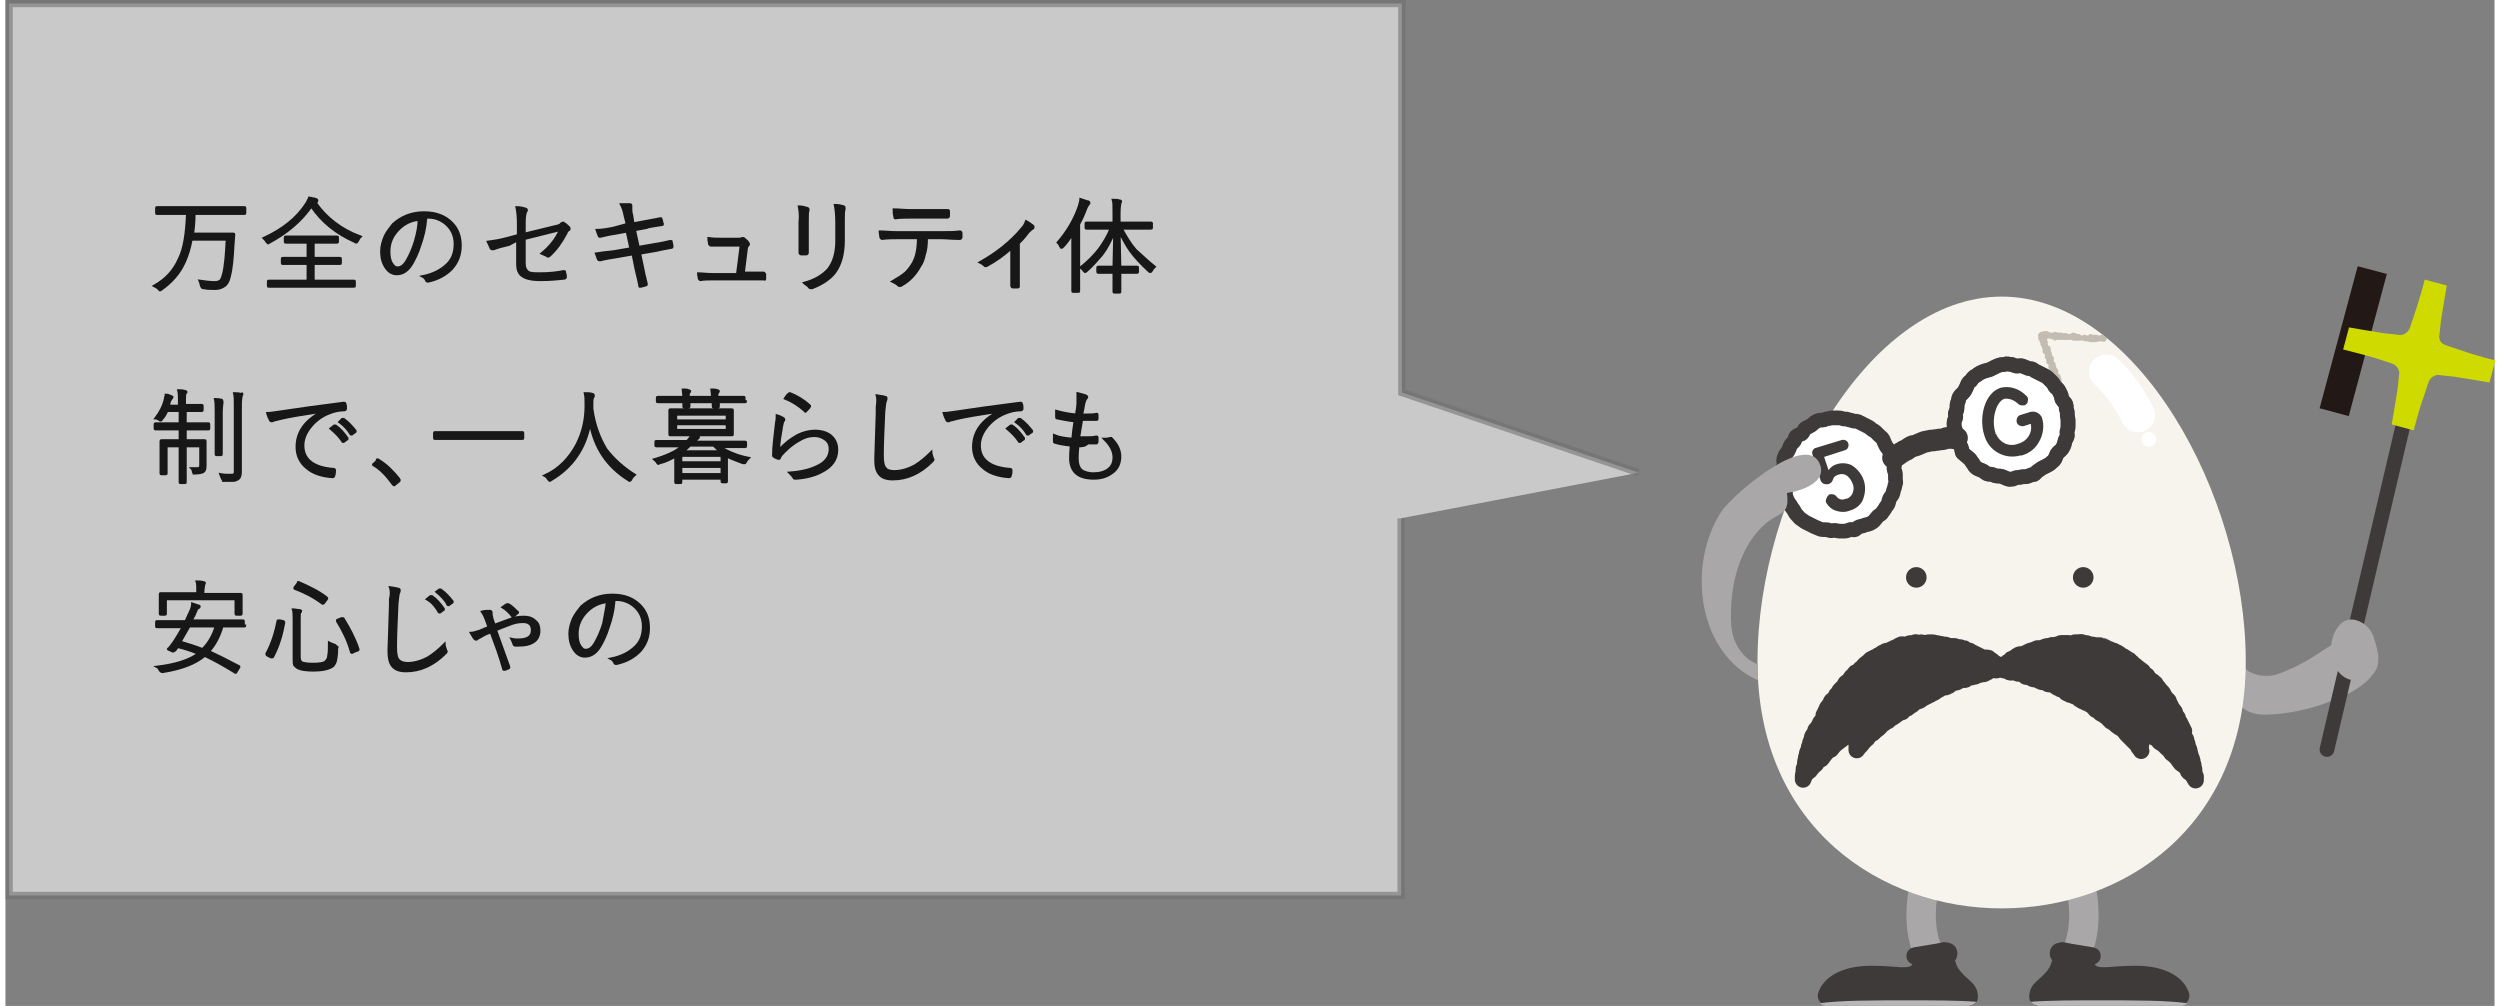 <?xml version="1.0" encoding="utf-8"?>
<!-- Generator: Adobe Illustrator 25.2.3, SVG Export Plug-In . SVG Version: 6.00 Build 0)  -->
<svg version="1.1" id="レイヤー_1" xmlns="http://www.w3.org/2000/svg" xmlns:xlink="http://www.w3.org/1999/xlink" x="0px"
	 y="0px" viewBox="0 0 338.5 136.8" width="338" height="136" style="enable-background:new 0 0 338.5 136.8;" xml:space="preserve">
<rect x="0" y="0" width="338.5" height="136.8" fill="#808080" stroke="none"/>
<style type="text/css">
	.st0{opacity:0.575;fill:#FFFFFF;stroke:#707070;enable-background:new    ;}
	.st1{enable-background:new    ;}
	.st2{fill:#171717;}
	.st3{fill:none;stroke:#171717;stroke-width:0.3;}
	.st4{fill:#221815;}
	.st5{fill:#A9A7A7;}
	.st6{fill:none;stroke:#3E3A39;stroke-width:2;stroke-linecap:round;stroke-linejoin:round;}
	.st7{fill:#CEDA00;}
	.st8{fill:none;stroke:#A9A7A7;stroke-width:4;stroke-linecap:round;stroke-linejoin:round;}
	.st9{fill:#3E3A39;}
	.st10{fill:#B8B6B6;}
	.st11{fill:#F6F4EC;}
	.st12{fill:none;stroke:#FFFFFF;stroke-width:4.69;stroke-linecap:round;stroke-miterlimit:10;}
	.st13{fill:#FFFFFF;}
	.st14{fill:none;stroke:#3E3A39;stroke-width:2.253;stroke-linecap:round;stroke-linejoin:round;}
	.st15{opacity:0.8;}
	.st16{fill:#B6AEA3;}
	.st17{fill:#FFFFFF;stroke:#707070;stroke-width:2;}
	.st18{fill:none;stroke:#3E3A39;stroke-width:2.947;stroke-linecap:round;stroke-linejoin:round;}
</style>
<g id="グループ_1686" transform="translate(-18.5 -9637.717)">
	<path id="パス_35842" class="st0" d="M240.6,9702l-32.2-10.9v-52.9H19v121.3h189.3v-51.3"/>
	<g class="st1">
		<path class="st2" d="M51.1,9666.7c0,0.1,0,0.1-0.1,0.1l-1.8,0h-5c0,1.1-0.1,2-0.2,2.7h3.8l1.7,0c0.1,0,0.1,0,0.1,0.1l-0.1,1.4
			c-0.1,1.7-0.2,3.2-0.5,4.3c-0.1,0.6-0.4,1.1-0.7,1.3c-0.3,0.2-0.7,0.4-1.2,0.4c-0.7,0-1.2,0-1.6-0.1c-0.1,0-0.2,0-0.3-0.1
			c0,0,0-0.1-0.1-0.2c-0.1-0.3-0.1-0.5-0.2-0.7c0.7,0.1,1.4,0.2,2.1,0.2c0.3,0,0.6-0.1,0.8-0.3c0.1-0.2,0.2-0.4,0.3-0.8
			c0.3-1.2,0.4-2.8,0.5-4.7h-4.8c-0.2,1.1-0.5,2.1-0.9,3c-0.7,1.6-1.8,2.8-3.2,3.8c-0.1,0.1-0.2,0.1-0.2,0.1c0,0-0.1-0.1-0.2-0.2
			c-0.2-0.2-0.4-0.3-0.6-0.4c1.6-0.9,2.7-2.1,3.4-3.7c0.7-1.4,1-3.5,1.1-6.1h-2.3l-1.8,0c-0.1,0-0.1,0-0.1-0.1v-0.7
			c0-0.1,0-0.1,0.1-0.1l1.8,0h8.3l1.8,0c0.1,0,0.1,0,0.1,0.1V9666.7z"/>
		<path class="st2" d="M66.8,9669.9c-0.2,0.2-0.3,0.4-0.4,0.6c-0.1,0.1-0.1,0.2-0.2,0.2c0,0-0.1,0-0.2-0.1c-2.5-1.1-4.5-2.7-5.9-4.8
			c-1.4,2-3.3,3.6-5.7,4.9c-0.1,0.1-0.2,0.1-0.2,0.1c0,0-0.1-0.1-0.2-0.2c-0.1-0.2-0.2-0.3-0.4-0.5c2.6-1.2,4.5-2.7,5.8-4.7
			c0.2-0.3,0.3-0.6,0.4-0.8c0.4,0.1,0.7,0.1,0.9,0.2c0.1,0,0.2,0.1,0.2,0.2c0,0,0,0.1-0.1,0.2c-0.1,0.1-0.1,0.1-0.1,0.1
			C62.1,9667.3,64.1,9668.9,66.8,9669.9z M66,9676.6c0,0.1,0,0.1-0.1,0.1l-1.9,0h-7.8l-1.9,0c-0.1,0-0.1,0-0.1-0.1v-0.6
			c0-0.1,0-0.1,0.1-0.1l1.9,0h3.4v-2.3h-1.5l-1.9,0c-0.1,0-0.1,0-0.1-0.1v-0.6c0-0.1,0-0.1,0.1-0.1l1.9,0h1.5v-2.1h-1.2l-1.8,0
			c-0.1,0-0.1,0-0.1-0.1v-0.6c0-0.1,0-0.1,0.1-0.1l1.8,0h3.3l1.9,0c0.1,0,0.1,0,0.1,0.1v0.6c0,0.1,0,0.1-0.1,0.1l-1.9,0h-1.3v2.1
			h1.7l1.9,0c0.1,0,0.1,0,0.1,0.1v0.6c0,0.1,0,0.1-0.1,0.1l-1.9,0h-1.7v2.3h3.6l1.9,0c0.1,0,0.1,0,0.1,0.1V9676.6z"/>
		<path class="st2" d="M75.7,9667.5c-0.1,1.3-0.4,2.5-0.8,3.6c-0.3,1-0.7,1.8-1.1,2.5c-0.6,1-1.3,1.4-2.1,1.4
			c-0.6,0-1.1-0.3-1.5-0.9c-0.4-0.6-0.6-1.3-0.6-2.2c0-0.7,0.2-1.4,0.5-2.1c0.3-0.6,0.7-1.1,1.1-1.6c1.1-1,2.5-1.6,4.2-1.6
			c1.7,0,2.9,0.5,3.8,1.4c0.8,0.8,1.2,1.8,1.2,3.1c0,1.3-0.4,2.3-1.2,3.2c-0.8,0.8-1.8,1.4-3.2,1.7c-0.1,0-0.1,0-0.1,0
			c-0.1,0-0.2-0.1-0.2-0.2c-0.1-0.2-0.3-0.4-0.5-0.5c1.5-0.3,2.6-0.9,3.4-1.7c0.7-0.7,1-1.6,1-2.7c0-1.1-0.4-2-1.2-2.7
			c-0.7-0.6-1.5-0.9-2.4-0.9H75.7z M74.7,9667.6c-1.1,0.1-2,0.6-2.7,1.3c-0.9,0.9-1.3,1.9-1.3,3c0,0.7,0.1,1.3,0.4,1.7
			c0.2,0.3,0.4,0.5,0.7,0.5c0.5,0,0.9-0.3,1.3-1c0.4-0.7,0.8-1.6,1.1-2.6C74.5,9669.4,74.7,9668.5,74.7,9667.6z"/>
		<path class="st2" d="M88.2,9669.7v-1.7c0-0.9-0.1-1.6-0.2-2.1c0.5,0,0.9,0.1,1.2,0.2c0.1,0,0.2,0.1,0.2,0.2c0,0,0,0.1-0.1,0.2
			c-0.1,0.2-0.2,0.7-0.2,1.5v1.5l4.1-1c0.5-0.1,0.8-0.2,0.9-0.4c0.1,0,0.1-0.1,0.2-0.1c0.1,0,0.1,0,0.2,0.1c0.2,0.1,0.4,0.3,0.6,0.5
			c0.1,0.1,0.1,0.1,0.1,0.2c0,0.1,0,0.2-0.1,0.2c-0.2,0.1-0.3,0.3-0.3,0.4c-0.7,1.3-1.4,2.3-2.3,3.1c-0.1,0.1-0.2,0.1-0.2,0.1
			c-0.1,0-0.1,0-0.2-0.1c-0.2-0.1-0.5-0.2-0.7-0.3c1.1-0.9,2-2,2.5-3.2l-4.8,1.2v3.4c0,0.5,0.2,0.9,0.5,1.1c0.3,0.2,0.8,0.2,1.6,0.2
			c1.2,0,2.2-0.1,3.2-0.3c0,0,0.1,0,0.1,0c0.1,0,0.1,0.1,0.1,0.2c0.1,0.3,0.1,0.6,0.1,0.6c0,0.1-0.1,0.2-0.2,0.2
			c-0.9,0.1-2,0.2-3.2,0.2c-1.3,0-2.1-0.2-2.6-0.6c-0.4-0.3-0.6-0.8-0.6-1.6v-3.2L87,9671c-0.9,0.2-1.6,0.4-2.1,0.6
			c-0.1,0-0.1,0-0.2,0c-0.1,0-0.1,0-0.2-0.1c-0.1-0.2-0.2-0.5-0.4-0.9c0.7-0.1,1.5-0.2,2.6-0.5L88.2,9669.7z"/>
		<path class="st2" d="M103,9668.2l-0.3-1.2c-0.1-0.6-0.3-1.1-0.5-1.5c0.2,0,0.4,0,0.7,0c0.2,0,0.4,0,0.5,0c0.2,0,0.2,0.1,0.2,0.2
			c0,0,0,0,0,0.1c0,0.1,0,0.2,0,0.3c0,0.2,0,0.5,0.1,0.8l0.2,1.2l1.6-0.3c1-0.2,1.7-0.3,2.1-0.4c0,0,0,0,0,0c0.1,0,0.1,0,0.1,0.1
			c0.1,0.2,0.1,0.5,0.2,0.7c0,0,0,0,0,0c0,0.1,0,0.1-0.1,0.1c-1.3,0.2-2,0.3-2.1,0.4l-1.6,0.3l0.5,2.3l2.3-0.4
			c0.8-0.1,1.5-0.3,2-0.4c0,0,0.1,0,0.1,0c0.1,0,0.1,0,0.1,0.1c0,0.2,0.1,0.4,0.1,0.6c0,0,0,0,0,0c0,0.1,0,0.2-0.1,0.2
			c-0.5,0.1-1.2,0.2-2,0.4l-2.3,0.4l0.4,1.9c0.1,0.6,0.3,1.4,0.5,2.2c0,0,0,0.1,0,0.1c0,0.1,0,0.1-0.1,0.1c-0.2,0.1-0.4,0.1-0.7,0.2
			c0,0-0.1,0-0.1,0c-0.1,0-0.1,0-0.1-0.2c-0.1-0.6-0.3-1.3-0.5-2.2l-0.4-2l-2.3,0.4c-0.6,0.1-1.3,0.2-2.1,0.4c0,0-0.1,0-0.1,0
			c-0.1,0-0.1,0-0.2-0.1c-0.1-0.3-0.2-0.5-0.3-0.8c0.6-0.1,1.4-0.2,2.4-0.3l2.3-0.4l-0.5-2.3l-1.6,0.3c-0.8,0.1-1.5,0.3-2,0.4
			c0,0-0.1,0-0.1,0c-0.1,0-0.1,0-0.1-0.1c-0.1-0.2-0.2-0.5-0.3-0.8c0.6,0,1.3-0.1,2.3-0.3L103,9668.2z"/>
		<path class="st2" d="M118.9,9674.8h0.8l1.8,0c0,0,0.1,0,0.1,0c0.1,0,0.1,0.1,0.2,0.2v0.5c0,0.1,0,0.1,0,0.2s-0.1,0-0.2,0
			c-0.9,0-1.5,0-1.9,0h-4.9c-0.7,0-1.3,0-1.8,0.1c0,0,0,0,0,0c-0.1,0-0.1-0.1-0.2-0.2c0-0.2-0.1-0.4-0.1-0.7c0.5,0,1.2,0.1,2,0.1
			h3.3l0.5-3.9h-2.4c-0.6,0-1.2,0-1.6,0c0,0,0,0-0.1,0c-0.1,0-0.1-0.1-0.2-0.2c0-0.2-0.1-0.4-0.1-0.8c0.6,0.1,1.3,0.1,2,0.1h2
			c0.2,0,0.4,0,0.6-0.1c0.1,0,0.1,0,0.1,0c0.1,0,0.1,0,0.2,0.1c0.2,0.2,0.4,0.3,0.5,0.5c0,0.1,0.1,0.1,0.1,0.2c0,0.1,0,0.1-0.1,0.2
			c-0.1,0.1-0.2,0.3-0.2,0.5L118.9,9674.8z"/>
		<path class="st2" d="M126.4,9665.8c0.4,0,0.8,0.1,1.1,0.2c0.1,0,0.2,0.1,0.2,0.2c0,0,0,0.1,0,0.1c-0.1,0.2-0.1,0.7-0.1,1.5v2.4
			c0,0.6,0,1.2,0,1.9c0,0.1-0.1,0.2-0.2,0.2h-0.7c-0.1,0-0.2-0.1-0.2-0.2c0,0,0,0,0,0c0-0.8,0-1.5,0-1.9v-2.3
			C126.6,9667,126.5,9666.4,126.4,9665.8z M127.1,9676.2c1.5-0.4,2.6-1.1,3.3-1.9c0.7-0.9,1.1-2.2,1.1-3.8v-2.4c0-1.2-0.1-2-0.2-2.5
			c0.5,0,0.9,0.1,1.2,0.2c0.1,0,0.1,0.1,0.1,0.2c0,0,0,0.1,0,0.2c-0.1,0.2-0.1,0.8-0.1,1.8v2.4c0,1.9-0.4,3.3-1.2,4.4
			c-0.7,0.9-1.8,1.6-3.1,2.1c-0.1,0-0.1,0-0.2,0c-0.1,0-0.1,0-0.2-0.1C127.6,9676.5,127.3,9676.4,127.1,9676.2z"/>
		<path class="st2" d="M143.8,9670.2c0,0.9-0.1,1.6-0.3,2.2c-0.1,0.5-0.3,1.1-0.6,1.5c-0.6,1.1-1.4,2-2.5,2.6
			c-0.1,0.1-0.2,0.1-0.3,0.1c-0.1,0-0.1,0-0.2-0.1c-0.2-0.2-0.4-0.3-0.8-0.5c0.7-0.4,1.3-0.8,1.8-1.2c0.4-0.4,0.7-0.8,1-1.3
			c0.5-0.9,0.7-2,0.7-3.4h-2.9c-0.6,0-1.2,0-2,0.1c0,0,0,0,0,0c-0.1,0-0.1-0.1-0.2-0.2c0-0.2-0.1-0.5-0.1-0.8c0.7,0,1.4,0.1,2.3,0.1
			h6.1c1,0,1.8,0,2.5-0.1c0.1,0,0.2,0.1,0.2,0.2v0.6c0,0.1-0.1,0.2-0.2,0.2c-1.1,0-1.9-0.1-2.5-0.1H143.8z M139.3,9666.2
			c0.7,0,1.4,0.1,2.3,0.1h2.7c1.1,0,1.9,0,2.4,0c0,0,0,0,0,0c0.1,0,0.1,0.1,0.1,0.2c0,0.1,0,0.2,0,0.3c0,0.1,0,0.2,0,0.3
			c0,0.1-0.1,0.2-0.2,0.2c-0.5,0-1.3,0-2.4,0h-2.7c-0.7,0-1.4,0-2,0.1c0,0,0,0,0,0c-0.1,0-0.1-0.1-0.1-0.2
			C139.3,9666.8,139.3,9666.5,139.3,9666.2z"/>
		<path class="st2" d="M156.3,9670.8v3.9c0,0.9,0,1.6,0,2c0,0,0,0,0,0c0,0.1-0.1,0.1-0.2,0.1c-0.1,0-0.2,0-0.3,0c-0.1,0-0.2,0-0.3,0
			c-0.1,0-0.2-0.1-0.2-0.2c0-0.7,0-1.3,0-1.9v-3.2c-1,0.9-2.1,1.7-3.4,2.4c0,0-0.1,0-0.1,0c-0.1,0-0.1,0-0.2-0.1
			c-0.2-0.2-0.4-0.3-0.6-0.4c2.3-1.3,4.2-2.8,5.7-4.6c0.3-0.3,0.5-0.7,0.6-1c0.4,0.2,0.6,0.4,0.9,0.6c0.1,0.1,0.1,0.1,0.1,0.2
			c0,0.1,0,0.1-0.1,0.2c-0.2,0.1-0.4,0.3-0.6,0.5C157.1,9670,156.6,9670.5,156.3,9670.8z"/>
		<path class="st2" d="M165.9,9665.3c0,0.1,0,0.1-0.1,0.2c-0.1,0.1-0.2,0.3-0.3,0.5c-0.3,0.8-0.6,1.5-1,2.2v6.9l0,2.2
			c0,0.1,0,0.1-0.1,0.1h-0.7c-0.1,0-0.1,0-0.1-0.1l0-2.2v-3.6c0-0.8,0-1.5,0-1.9c-0.4,0.6-0.8,1.2-1.3,1.7c-0.1,0.1-0.1,0.1-0.2,0.1
			s-0.1,0-0.1-0.1c-0.1-0.2-0.2-0.4-0.4-0.6c1.3-1.5,2.3-3.2,2.9-5c0.1-0.4,0.2-0.7,0.2-0.9c0.3,0.1,0.6,0.2,0.9,0.3
			C165.8,9665.1,165.9,9665.2,165.9,9665.3z M174.8,9674c-0.2,0.2-0.3,0.3-0.4,0.5c-0.1,0.1-0.1,0.2-0.2,0.2s-0.1,0-0.2-0.1
			c-1.1-1-1.9-1.9-2.5-2.7c-0.5-0.7-1-1.6-1.5-2.6l0.1,4.7h0.7l1.6,0c0.1,0,0.1,0,0.1,0.1v0.6c0,0.1,0,0.1-0.1,0.1l-1.6,0h-0.7
			c0,1.5,0,2.3,0,2.6c0,0.1,0,0.1-0.1,0.1h-0.7c-0.1,0-0.1,0-0.1-0.1c0,0,0-0.1,0-0.4c0-0.7,0-1.5,0-2.2h-0.5l-1.6,0
			c-0.1,0-0.1,0-0.1-0.1v-0.6c0-0.1,0-0.1,0.1-0.1l1.6,0h0.5l0.1-4.7c-0.5,1.2-1,2.2-1.7,3.1c-0.6,0.7-1.3,1.5-2.1,2.2
			c-0.1,0.1-0.2,0.1-0.2,0.1c0,0-0.1-0.1-0.2-0.2c-0.1-0.2-0.3-0.3-0.4-0.4c1-0.8,1.9-1.7,2.5-2.5c0.6-0.8,1.2-1.8,1.6-2.8h-1.3
			l-2,0c-0.1,0-0.1,0-0.1-0.1v-0.6c0-0.1,0-0.1,0.1-0.1l2,0h1.7v-1.4c0-0.8,0-1.4-0.1-1.7c0.4,0,0.7,0,0.9,0.1c0.1,0,0.2,0,0.2,0.1
			c0,0,0,0.1-0.1,0.3c0,0.1-0.1,0.5-0.1,1.2v1.4h2.3l2,0c0.1,0,0.1,0,0.1,0.1v0.6c0,0.1,0,0.1-0.1,0.1l-2,0h-2
			c0.6,1.1,1.2,2.1,1.9,2.9C173,9672.4,173.8,9673.2,174.8,9674z"/>
	</g>
	<g class="st1">
		<path class="st3" d="M51.1,9666.7c0,0.1,0,0.1-0.1,0.1l-1.8,0h-5c0,1.1-0.1,2-0.2,2.7h3.8l1.7,0c0.1,0,0.1,0,0.1,0.1l-0.1,1.4
			c-0.1,1.7-0.2,3.2-0.5,4.3c-0.1,0.6-0.4,1.1-0.7,1.3c-0.3,0.2-0.7,0.4-1.2,0.4c-0.7,0-1.2,0-1.6-0.1c-0.1,0-0.2,0-0.3-0.1
			c0,0,0-0.1-0.1-0.2c-0.1-0.3-0.1-0.5-0.2-0.7c0.7,0.1,1.4,0.2,2.1,0.2c0.3,0,0.6-0.1,0.8-0.3c0.1-0.2,0.2-0.4,0.3-0.8
			c0.3-1.2,0.4-2.8,0.5-4.7h-4.8c-0.2,1.1-0.5,2.1-0.9,3c-0.7,1.6-1.8,2.8-3.2,3.8c-0.1,0.1-0.2,0.1-0.2,0.1c0,0-0.1-0.1-0.2-0.2
			c-0.2-0.2-0.4-0.3-0.6-0.4c1.6-0.9,2.7-2.1,3.4-3.7c0.7-1.4,1-3.5,1.1-6.1h-2.3l-1.8,0c-0.1,0-0.1,0-0.1-0.1v-0.7
			c0-0.1,0-0.1,0.1-0.1l1.8,0h8.3l1.8,0c0.1,0,0.1,0,0.1,0.1V9666.7z"/>
		<path class="st3" d="M66.8,9669.9c-0.2,0.2-0.3,0.4-0.4,0.6c-0.1,0.1-0.1,0.2-0.2,0.2c0,0-0.1,0-0.2-0.1c-2.5-1.1-4.5-2.7-5.9-4.8
			c-1.4,2-3.3,3.6-5.7,4.9c-0.1,0.1-0.2,0.1-0.2,0.1c0,0-0.1-0.1-0.2-0.2c-0.1-0.2-0.2-0.3-0.4-0.5c2.6-1.2,4.5-2.7,5.8-4.7
			c0.2-0.3,0.3-0.6,0.4-0.8c0.4,0.1,0.7,0.1,0.9,0.2c0.1,0,0.2,0.1,0.2,0.2c0,0,0,0.1-0.1,0.2c-0.1,0.1-0.1,0.1-0.1,0.1
			C62.1,9667.3,64.1,9668.9,66.8,9669.9z M66,9676.6c0,0.1,0,0.1-0.1,0.1l-1.9,0h-7.8l-1.9,0c-0.1,0-0.1,0-0.1-0.1v-0.6
			c0-0.1,0-0.1,0.1-0.1l1.9,0h3.4v-2.3h-1.5l-1.9,0c-0.1,0-0.1,0-0.1-0.1v-0.6c0-0.1,0-0.1,0.1-0.1l1.9,0h1.5v-2.1h-1.2l-1.8,0
			c-0.1,0-0.1,0-0.1-0.1v-0.6c0-0.1,0-0.1,0.1-0.1l1.8,0h3.3l1.9,0c0.1,0,0.1,0,0.1,0.1v0.6c0,0.1,0,0.1-0.1,0.1l-1.9,0h-1.3v2.1
			h1.7l1.9,0c0.1,0,0.1,0,0.1,0.1v0.6c0,0.1,0,0.1-0.1,0.1l-1.9,0h-1.7v2.3h3.6l1.9,0c0.1,0,0.1,0,0.1,0.1V9676.6z"/>
		<path class="st3" d="M75.7,9667.5c-0.1,1.3-0.4,2.5-0.8,3.6c-0.3,1-0.7,1.8-1.1,2.5c-0.6,1-1.3,1.4-2.1,1.4
			c-0.6,0-1.1-0.3-1.5-0.9c-0.4-0.6-0.6-1.3-0.6-2.2c0-0.7,0.2-1.4,0.5-2.1c0.3-0.6,0.7-1.1,1.1-1.6c1.1-1,2.5-1.6,4.2-1.6
			c1.7,0,2.9,0.5,3.8,1.4c0.8,0.8,1.2,1.8,1.2,3.1c0,1.3-0.4,2.3-1.2,3.2c-0.8,0.8-1.8,1.4-3.2,1.7c-0.1,0-0.1,0-0.1,0
			c-0.1,0-0.2-0.1-0.2-0.2c-0.1-0.2-0.3-0.4-0.5-0.5c1.5-0.3,2.6-0.9,3.4-1.7c0.7-0.7,1-1.6,1-2.7c0-1.1-0.4-2-1.2-2.7
			c-0.7-0.6-1.5-0.9-2.4-0.9H75.7z M74.7,9667.6c-1.1,0.1-2,0.6-2.7,1.3c-0.9,0.9-1.3,1.9-1.3,3c0,0.7,0.1,1.3,0.4,1.7
			c0.2,0.3,0.4,0.5,0.7,0.5c0.5,0,0.9-0.3,1.3-1c0.4-0.7,0.8-1.6,1.1-2.6C74.5,9669.4,74.7,9668.5,74.7,9667.6z"/>
		<path class="st3" d="M88.2,9669.7v-1.7c0-0.9-0.1-1.6-0.2-2.1c0.5,0,0.9,0.1,1.2,0.2c0.1,0,0.2,0.1,0.2,0.2c0,0,0,0.1-0.1,0.2
			c-0.1,0.2-0.2,0.7-0.2,1.5v1.5l4.1-1c0.5-0.1,0.8-0.2,0.9-0.4c0.1,0,0.1-0.1,0.2-0.1c0.1,0,0.1,0,0.2,0.1c0.2,0.1,0.4,0.3,0.6,0.5
			c0.1,0.1,0.1,0.1,0.1,0.2c0,0.1,0,0.2-0.1,0.2c-0.2,0.1-0.3,0.3-0.3,0.4c-0.7,1.3-1.4,2.3-2.3,3.1c-0.1,0.1-0.2,0.1-0.2,0.1
			c-0.1,0-0.1,0-0.2-0.1c-0.2-0.1-0.5-0.2-0.7-0.3c1.1-0.9,2-2,2.5-3.2l-4.8,1.2v3.4c0,0.5,0.2,0.9,0.5,1.1c0.3,0.2,0.8,0.2,1.6,0.2
			c1.2,0,2.2-0.1,3.2-0.3c0,0,0.1,0,0.1,0c0.1,0,0.1,0.1,0.1,0.2c0.1,0.3,0.1,0.6,0.1,0.6c0,0.1-0.1,0.2-0.2,0.2
			c-0.9,0.1-2,0.2-3.2,0.2c-1.3,0-2.1-0.2-2.6-0.6c-0.4-0.3-0.6-0.8-0.6-1.6v-3.2L87,9671c-0.9,0.2-1.6,0.4-2.1,0.6
			c-0.1,0-0.1,0-0.2,0c-0.1,0-0.1,0-0.2-0.1c-0.1-0.2-0.2-0.5-0.4-0.9c0.7-0.1,1.5-0.2,2.6-0.5L88.2,9669.7z"/>
		<path class="st3" d="M103,9668.2l-0.3-1.2c-0.1-0.6-0.3-1.1-0.5-1.5c0.2,0,0.4,0,0.7,0c0.2,0,0.4,0,0.5,0c0.2,0,0.2,0.1,0.2,0.2
			c0,0,0,0,0,0.1c0,0.1,0,0.2,0,0.3c0,0.2,0,0.5,0.1,0.8l0.2,1.2l1.6-0.3c1-0.2,1.7-0.3,2.1-0.4c0,0,0,0,0,0c0.1,0,0.1,0,0.1,0.1
			c0.1,0.2,0.1,0.5,0.2,0.7c0,0,0,0,0,0c0,0.1,0,0.1-0.1,0.1c-1.3,0.2-2,0.3-2.1,0.4l-1.6,0.3l0.5,2.3l2.3-0.4
			c0.8-0.1,1.5-0.3,2-0.4c0,0,0.1,0,0.1,0c0.1,0,0.1,0,0.1,0.1c0,0.2,0.1,0.4,0.1,0.6c0,0,0,0,0,0c0,0.1,0,0.2-0.1,0.2
			c-0.5,0.1-1.2,0.2-2,0.4l-2.3,0.4l0.4,1.9c0.1,0.6,0.3,1.4,0.5,2.2c0,0,0,0.1,0,0.1c0,0.1,0,0.1-0.1,0.1c-0.2,0.1-0.4,0.1-0.7,0.2
			c0,0-0.1,0-0.1,0c-0.1,0-0.1,0-0.1-0.2c-0.1-0.6-0.3-1.3-0.5-2.2l-0.4-2l-2.3,0.4c-0.6,0.1-1.3,0.2-2.1,0.4c0,0-0.1,0-0.1,0
			c-0.1,0-0.1,0-0.2-0.1c-0.1-0.3-0.2-0.5-0.3-0.8c0.6-0.1,1.4-0.2,2.4-0.3l2.3-0.4l-0.5-2.3l-1.6,0.3c-0.8,0.1-1.5,0.3-2,0.4
			c0,0-0.1,0-0.1,0c-0.1,0-0.1,0-0.1-0.1c-0.1-0.2-0.2-0.5-0.3-0.8c0.6,0,1.3-0.1,2.3-0.3L103,9668.2z"/>
		<path class="st3" d="M118.9,9674.8h0.8l1.8,0c0,0,0.1,0,0.1,0c0.1,0,0.1,0.1,0.2,0.2v0.5c0,0.1,0,0.1,0,0.2s-0.1,0-0.2,0
			c-0.9,0-1.5,0-1.9,0h-4.9c-0.7,0-1.3,0-1.8,0.1c0,0,0,0,0,0c-0.1,0-0.1-0.1-0.2-0.2c0-0.2-0.1-0.4-0.1-0.7c0.5,0,1.2,0.1,2,0.1
			h3.3l0.5-3.9h-2.4c-0.6,0-1.2,0-1.6,0c0,0,0,0-0.1,0c-0.1,0-0.1-0.1-0.2-0.2c0-0.2-0.1-0.4-0.1-0.8c0.6,0.1,1.3,0.1,2,0.1h2
			c0.2,0,0.4,0,0.6-0.1c0.1,0,0.1,0,0.1,0c0.1,0,0.1,0,0.2,0.1c0.2,0.2,0.4,0.3,0.5,0.5c0,0.1,0.1,0.1,0.1,0.2c0,0.1,0,0.1-0.1,0.2
			c-0.1,0.1-0.2,0.3-0.2,0.5L118.9,9674.8z"/>
		<path class="st3" d="M126.4,9665.8c0.4,0,0.8,0.1,1.1,0.2c0.1,0,0.2,0.1,0.2,0.2c0,0,0,0.1,0,0.1c-0.1,0.2-0.1,0.7-0.1,1.5v2.4
			c0,0.6,0,1.2,0,1.9c0,0.1-0.1,0.2-0.2,0.2h-0.7c-0.1,0-0.2-0.1-0.2-0.2c0,0,0,0,0,0c0-0.8,0-1.5,0-1.9v-2.3
			C126.6,9667,126.5,9666.4,126.4,9665.8z M127.1,9676.2c1.5-0.4,2.6-1.1,3.3-1.9c0.7-0.9,1.1-2.2,1.1-3.8v-2.4c0-1.2-0.1-2-0.2-2.5
			c0.5,0,0.9,0.1,1.2,0.2c0.1,0,0.1,0.1,0.1,0.2c0,0,0,0.1,0,0.2c-0.1,0.2-0.1,0.8-0.1,1.8v2.4c0,1.9-0.4,3.3-1.2,4.4
			c-0.7,0.9-1.8,1.6-3.1,2.1c-0.1,0-0.1,0-0.2,0c-0.1,0-0.1,0-0.2-0.1C127.6,9676.5,127.3,9676.4,127.1,9676.2z"/>
		<path class="st3" d="M143.8,9670.2c0,0.9-0.1,1.6-0.3,2.2c-0.1,0.5-0.3,1.1-0.6,1.5c-0.6,1.1-1.4,2-2.5,2.6
			c-0.1,0.1-0.2,0.1-0.3,0.1c-0.1,0-0.1,0-0.2-0.1c-0.2-0.2-0.4-0.3-0.8-0.5c0.7-0.4,1.3-0.8,1.8-1.2c0.4-0.4,0.7-0.8,1-1.3
			c0.5-0.9,0.7-2,0.7-3.4h-2.9c-0.6,0-1.2,0-2,0.1c0,0,0,0,0,0c-0.1,0-0.1-0.1-0.2-0.2c0-0.2-0.1-0.5-0.1-0.8c0.7,0,1.4,0.1,2.3,0.1
			h6.1c1,0,1.8,0,2.5-0.1c0.1,0,0.2,0.1,0.2,0.2v0.6c0,0.1-0.1,0.2-0.2,0.2c-1.1,0-1.9-0.1-2.5-0.1H143.8z M139.3,9666.2
			c0.7,0,1.4,0.1,2.3,0.1h2.7c1.1,0,1.9,0,2.4,0c0,0,0,0,0,0c0.1,0,0.1,0.1,0.1,0.2c0,0.1,0,0.2,0,0.3c0,0.1,0,0.2,0,0.3
			c0,0.1-0.1,0.2-0.2,0.2c-0.5,0-1.3,0-2.4,0h-2.7c-0.7,0-1.4,0-2,0.1c0,0,0,0,0,0c-0.1,0-0.1-0.1-0.1-0.2
			C139.3,9666.8,139.3,9666.5,139.3,9666.2z"/>
		<path class="st3" d="M156.3,9670.8v3.9c0,0.9,0,1.6,0,2c0,0,0,0,0,0c0,0.1-0.1,0.1-0.2,0.1c-0.1,0-0.2,0-0.3,0c-0.1,0-0.2,0-0.3,0
			c-0.1,0-0.2-0.1-0.2-0.2c0-0.7,0-1.3,0-1.9v-3.2c-1,0.9-2.1,1.7-3.4,2.4c0,0-0.1,0-0.1,0c-0.1,0-0.1,0-0.2-0.1
			c-0.2-0.2-0.4-0.3-0.6-0.4c2.3-1.3,4.2-2.8,5.7-4.6c0.3-0.3,0.5-0.7,0.6-1c0.4,0.2,0.6,0.4,0.9,0.6c0.1,0.1,0.1,0.1,0.1,0.2
			c0,0.1,0,0.1-0.1,0.2c-0.2,0.1-0.4,0.3-0.6,0.5C157.1,9670,156.6,9670.5,156.3,9670.8z"/>
		<path class="st3" d="M165.9,9665.3c0,0.1,0,0.1-0.1,0.2c-0.1,0.1-0.2,0.3-0.3,0.5c-0.3,0.8-0.6,1.5-1,2.2v6.9l0,2.2
			c0,0.1,0,0.1-0.1,0.1h-0.7c-0.1,0-0.1,0-0.1-0.1l0-2.2v-3.6c0-0.8,0-1.5,0-1.9c-0.4,0.6-0.8,1.2-1.3,1.7c-0.1,0.1-0.1,0.1-0.2,0.1
			s-0.1,0-0.1-0.1c-0.1-0.2-0.2-0.4-0.4-0.6c1.3-1.5,2.3-3.2,2.9-5c0.1-0.4,0.2-0.7,0.2-0.9c0.3,0.1,0.6,0.2,0.9,0.3
			C165.8,9665.1,165.9,9665.2,165.9,9665.3z M174.8,9674c-0.2,0.2-0.3,0.3-0.4,0.5c-0.1,0.1-0.1,0.2-0.2,0.2s-0.1,0-0.2-0.1
			c-1.1-1-1.9-1.9-2.5-2.7c-0.5-0.7-1-1.6-1.5-2.6l0.1,4.7h0.7l1.6,0c0.1,0,0.1,0,0.1,0.1v0.6c0,0.1,0,0.1-0.1,0.1l-1.6,0h-0.7
			c0,1.5,0,2.3,0,2.6c0,0.1,0,0.1-0.1,0.1h-0.7c-0.1,0-0.1,0-0.1-0.1c0,0,0-0.1,0-0.4c0-0.7,0-1.5,0-2.2h-0.5l-1.6,0
			c-0.1,0-0.1,0-0.1-0.1v-0.6c0-0.1,0-0.1,0.1-0.1l1.6,0h0.5l0.1-4.7c-0.5,1.2-1,2.2-1.7,3.1c-0.6,0.7-1.3,1.5-2.1,2.2
			c-0.1,0.1-0.2,0.1-0.2,0.1c0,0-0.1-0.1-0.2-0.2c-0.1-0.2-0.3-0.3-0.4-0.4c1-0.8,1.9-1.7,2.5-2.5c0.6-0.8,1.2-1.8,1.6-2.8h-1.3
			l-2,0c-0.1,0-0.1,0-0.1-0.1v-0.6c0-0.1,0-0.1,0.1-0.1l2,0h1.7v-1.4c0-0.8,0-1.4-0.1-1.7c0.4,0,0.7,0,0.9,0.1c0.1,0,0.2,0,0.2,0.1
			c0,0,0,0.1-0.1,0.3c0,0.1-0.1,0.5-0.1,1.2v1.4h2.3l2,0c0.1,0,0.1,0,0.1,0.1v0.6c0,0.1,0,0.1-0.1,0.1l-2,0h-2
			c0.6,1.1,1.2,2.1,1.9,2.9C173,9672.4,173.8,9673.2,174.8,9674z"/>
	</g>
	<g class="st1">
		<path class="st2" d="M46.2,9696c0,0.1,0,0.1-0.1,0.1l-1.9,0H43v1.5h0.9l1.7,0c0.1,0,0.1,0,0.1,0.1l0,1.4v0.5l0,1.5
			c0,0.4-0.1,0.7-0.3,0.8c-0.2,0.1-0.6,0.2-1.1,0.2c-0.1,0-0.2,0-0.2,0c0,0,0-0.1-0.1-0.2c0-0.2-0.1-0.4-0.2-0.5c0.3,0,0.6,0,0.8,0
			c0.3,0,0.4-0.1,0.4-0.4v-2.6H43v2.3l0,2.6c0,0.1,0,0.1-0.1,0.1h-0.6c-0.1,0-0.1,0-0.1-0.1l0-2.6v-2.3h-1.8v2.2l0,1.5
			c0,0.1,0,0.1-0.1,0.1h-0.6c-0.1,0-0.1,0-0.1-0.1l0-1.5v-1.6l0-1.3c0-0.1,0-0.1,0.1-0.1l1.7,0h0.8v-1.5h-1.4l-1.9,0
			c-0.1,0-0.1,0-0.1-0.1v-0.6c0-0.1,0-0.1,0.1-0.1l1.9,0h1.4v-1.7h-1.7c-0.2,0.4-0.4,0.8-0.7,1.1c-0.1,0.1-0.1,0.2-0.2,0.2
			c0,0-0.1,0-0.2-0.1c-0.2-0.1-0.3-0.2-0.5-0.2c0.6-0.8,1.1-1.7,1.3-2.7c0-0.2,0.1-0.3,0.1-0.5c0.3,0,0.5,0.1,0.7,0.2
			c0.1,0,0.2,0.1,0.2,0.1c0,0,0,0.1-0.1,0.2c-0.1,0.1-0.1,0.2-0.2,0.3c-0.1,0.2-0.1,0.4-0.2,0.7h1.4v-0.8c0-0.5,0-0.9-0.1-1.3
			c0.3,0,0.6,0,0.9,0.1c0.1,0,0.2,0.1,0.2,0.1c0,0.1,0,0.1-0.1,0.2c-0.1,0.1-0.1,0.4-0.1,0.8v0.8h0.8l1.5,0c0.1,0,0.1,0,0.1,0.1v0.6
			c0,0.1,0,0.1-0.1,0.1l-1.5,0H43v1.7h1.2l1.9,0c0.1,0,0.1,0,0.1,0.1V9696z M48,9692.3c0,0,0,0.1,0,0.1c0,0.1,0,0.1,0,0.1
			c0,0.1-0.1,0.6-0.1,1.4v3.8l0,1.8c0,0.1,0,0.1-0.1,0.1h-0.6c-0.1,0-0.1,0-0.1-0.1l0-1.8v-3.8c0-0.9,0-1.5-0.1-1.9
			c0.2,0,0.5,0,0.9,0.1C47.9,9692.2,48,9692.2,48,9692.3z M50.7,9691.3c0,0,0,0.1-0.1,0.3c0,0.1-0.1,0.5-0.1,1.2v6.9l0,2.1
			c0,0.6-0.1,0.9-0.4,1.1c-0.2,0.1-0.4,0.2-0.6,0.2c-0.2,0-0.6,0-1.2,0c-0.1,0-0.2,0-0.2,0s0-0.1-0.1-0.2c-0.1-0.2-0.2-0.4-0.3-0.7
			c0.5,0.1,0.9,0.1,1.3,0.1c0.3,0,0.5,0,0.6-0.1c0.1-0.1,0.1-0.3,0.1-0.5v-8.8c0-0.8,0-1.3-0.1-1.7c0.3,0,0.6,0,0.9,0.1
			C50.7,9691.2,50.7,9691.2,50.7,9691.3z"/>
		<path class="st2" d="M54.1,9693.9c0.4,0,1-0.1,1.7-0.2c2.6-0.4,5.5-0.8,8.7-1.2c0,0,0,0,0,0c0.1,0,0.2,0,0.2,0.1
			c0.1,0.2,0.1,0.5,0.1,0.7c0,0.1-0.1,0.2-0.2,0.2c-0.8,0-1.5,0.2-2,0.4c-1.1,0.4-2,1.1-2.7,2c-0.6,0.8-0.9,1.6-0.9,2.4
			c0,1.9,1.4,3,4.1,3.2c0.2,0,0.2,0.1,0.2,0.2c0,0.2,0,0.4-0.1,0.7c0,0.1-0.1,0.2-0.2,0.2c0,0,0,0,0,0c-1.5-0.1-2.7-0.5-3.5-1.2
			c-0.9-0.7-1.4-1.7-1.4-2.9c0-2,1.1-3.6,3.4-4.8l0,0c-2.6,0.4-4.5,0.7-5.7,1c-0.4,0.1-0.7,0.2-0.8,0.2c-0.2,0.1-0.2,0.1-0.3,0.1
			c-0.1,0-0.1,0-0.2-0.1C54.4,9694.7,54.2,9694.3,54.1,9693.9z M62.7,9696l0.5-0.4c0,0,0,0,0.1,0s0.1,0,0.1,0c0.6,0.4,1.1,1,1.6,1.7
			c0,0,0,0,0,0.1c0,0,0,0.1-0.1,0.1l-0.4,0.3c0,0-0.1,0-0.1,0c0,0-0.1,0-0.1-0.1C63.9,9697.1,63.3,9696.5,62.7,9696z M63.9,9695.1
			l0.4-0.4c0,0,0.1,0,0.1,0s0,0,0.1,0c0.7,0.5,1.2,1.1,1.6,1.6c0,0,0,0,0,0.1c0,0,0,0.1-0.1,0.1l-0.4,0.3c0,0-0.1,0-0.1,0
			c0,0-0.1,0-0.1-0.1C65.1,9696.2,64.6,9695.6,63.9,9695.1z"/>
		<path class="st2" d="M69.1,9700.2c0,0,0.1,0,0.2,0.1c1,0.6,1.9,1.5,2.7,2.5c0,0.1,0.1,0.1,0.1,0.2c0,0.1,0,0.1-0.1,0.2l-0.5,0.4
			c-0.1,0.1-0.1,0.1-0.1,0.1c-0.1,0-0.1,0-0.2-0.1c-0.8-1.1-1.6-2-2.6-2.6c-0.1,0-0.1-0.1-0.1-0.1c0,0,0-0.1,0.1-0.1l0.4-0.4
			C69,9700.2,69,9700.2,69.1,9700.2z"/>
		<path class="st2" d="M88.9,9697.3c0,0.1,0,0.1-0.1,0.1l-1.9,0h-8.1l-1.9,0c-0.1,0-0.1,0-0.1-0.1v-0.7c0-0.1,0-0.1,0.1-0.1l1.9,0
			h8.1l1.9,0c0.1,0,0.1,0,0.1,0.1V9697.3z"/>
		<path class="st2" d="M104.1,9702.3c-0.2,0.2-0.4,0.3-0.5,0.6c-0.1,0.1-0.1,0.2-0.2,0.2c-0.1,0-0.1,0-0.2-0.1
			c-2.9-1.8-4.6-4.4-5.2-7.7c-0.6,3.4-2.4,6-5.3,7.7c-0.1,0.1-0.2,0.1-0.2,0.1c0,0-0.1-0.1-0.2-0.2c-0.1-0.2-0.3-0.4-0.5-0.5
			c2-0.9,3.4-2.4,4.4-4.3c0.8-1.6,1.2-3.3,1.2-5.2c0-0.7,0-1.3-0.1-1.7c0.4,0,0.7,0,1,0.1c0.1,0,0.2,0.1,0.2,0.2
			c0,0.1,0,0.1-0.1,0.3c-0.1,0.2-0.1,0.4-0.1,0.8c0,0.3,0,0.6,0,0.7c0.3,2.2,1,4,1.9,5.5C101.2,9700.1,102.5,9701.3,104.1,9702.3z"
			/>
		<path class="st2" d="M119.6,9700c-0.1,0.1-0.3,0.3-0.4,0.5c-0.1,0.2-0.1,0.2-0.2,0.2c0,0-0.1,0-0.2,0c-0.8-0.3-1.6-0.6-2.2-0.9
			v1.4l0,2c0,0.1,0,0.1-0.1,0.1H116c-0.1,0-0.1,0-0.1-0.1v-0.4h-5.5v0.5c0,0.1,0,0.1-0.1,0.1h-0.6c-0.1,0-0.1,0-0.1-0.1l0-2v-1.5
			c-0.7,0.4-1.3,0.7-2.1,0.9c-0.1,0-0.2,0.1-0.2,0.1c-0.1,0-0.1-0.1-0.2-0.2c-0.1-0.2-0.3-0.3-0.4-0.4c1.7-0.5,3-1.1,3.8-1.8h-1.7
			l-1.8,0c-0.1,0-0.1,0-0.1-0.1v-0.5c0-0.1,0-0.1,0.1-0.1l1.8,0h2.4c0.3-0.3,0.5-0.6,0.6-0.8h-0.9l-2,0c-0.1,0-0.1,0-0.1-0.1l0-1.1
			v-1.1l0-1.1c0-0.1,0-0.1,0.1-0.1l2,0h4.4l2,0c0.1,0,0.1,0,0.1,0.1l0,1.1v1.1l0,1.1c0,0.1,0,0.1-0.1,0.1l-2,0h-3l0.3,0.1
			c0.1,0.1,0.2,0.1,0.2,0.2c0,0-0.1,0.1-0.2,0.2c0,0-0.2,0.2-0.4,0.4h5.1l1.8,0c0.1,0,0.1,0,0.1,0.1v0.5c0,0.1,0,0.1-0.1,0.1l-1.8,0
			h-1.6C116.7,9699.1,118,9699.7,119.6,9700z M119.2,9692.3c0,0.1,0,0.1-0.1,0.1l-1.8,0h-1.8l0,0.6c0,0.1,0,0.1-0.1,0.1h-0.6
			c-0.1,0-0.1,0-0.1-0.1c0,0,0-0.1,0-0.2c0-0.1,0-0.3,0-0.4h-3.2l0,0.6c0,0.1,0,0.1-0.1,0.1h-0.6c-0.1,0-0.1,0-0.1-0.1
			c0,0,0-0.1,0-0.2c0-0.1,0-0.3,0-0.4H109l-1.8,0c-0.1,0-0.1,0-0.1-0.1v-0.5c0-0.1,0-0.1,0.1-0.1l1.8,0h1.7c0-0.5-0.1-0.8-0.1-1
			c0.3,0,0.6,0,0.8,0.1c0.1,0,0.2,0.1,0.2,0.1c0,0,0,0.1-0.1,0.2c-0.1,0.1-0.1,0.3-0.1,0.6h3.2c0-0.5-0.1-0.8-0.1-1
			c0.3,0,0.6,0,0.8,0.1c0.1,0,0.2,0.1,0.2,0.1c0,0,0,0.1-0.1,0.2c-0.1,0.1-0.1,0.3-0.1,0.6h1.8l1.8,0c0.1,0,0.1,0,0.1,0.1V9692.3z
			 M116.6,9694.9v-0.8h-6.9v0.8H116.6z M116.6,9696.2v-0.8h-6.9v0.8H116.6z M115.9,9700.6v-0.9h-5.5v0.9H115.9z M115.9,9702.2v-1
			h-5.5v1H115.9z M115.7,9699.1c-0.3-0.2-0.6-0.5-0.9-0.8h-3.2c-0.3,0.3-0.6,0.6-1,0.8H115.7z"/>
		<path class="st2" d="M123.4,9694.2c0.4,0.1,0.7,0.3,0.9,0.4c0.1,0.1,0.1,0.1,0.1,0.2c0,0,0,0.1-0.1,0.2c-0.1,0.1-0.1,0.3-0.2,0.7
			c-0.2,1.2-0.4,2.3-0.4,3.2c0.8-0.9,1.6-1.5,2.5-2c0.8-0.4,1.6-0.6,2.4-0.6c1,0,1.8,0.3,2.3,0.8c0.5,0.5,0.7,1.1,0.7,1.8
			c0,1.3-0.7,2.3-2.1,3c-0.9,0.5-2.1,0.8-3.4,0.9c-0.1,0-0.1,0-0.2,0c-0.1,0-0.2,0-0.2-0.1c-0.2-0.3-0.4-0.5-0.6-0.7
			c1.5-0.1,2.8-0.4,3.8-0.9c1.1-0.5,1.7-1.3,1.7-2.3c0-0.6-0.2-1-0.6-1.3c-0.4-0.3-0.9-0.5-1.5-0.5c-0.7,0-1.4,0.2-2.2,0.7
			c-0.7,0.4-1.3,0.9-1.9,1.5c-0.3,0.3-0.5,0.5-0.6,0.8c0,0.1-0.1,0.1-0.1,0.1c0,0-0.1,0-0.1,0c-0.2-0.1-0.4-0.1-0.6-0.3
			c-0.1,0-0.1-0.1-0.1-0.2c0-1.1,0.2-2.6,0.4-4.4C123.4,9694.8,123.4,9694.4,123.4,9694.2z M124.5,9691.9c0.2-0.3,0.3-0.5,0.5-0.6
			c0,0,0.1-0.1,0.1-0.1c0,0,0.1,0,0.1,0c1,0.4,1.8,0.9,2.6,1.6c0,0,0.1,0.1,0.1,0.1c0,0,0,0.1,0,0.1c-0.1,0.2-0.3,0.4-0.5,0.6
			c0,0-0.1,0.1-0.1,0.1s-0.1,0-0.1-0.1C126.4,9692.9,125.5,9692.3,124.5,9691.9z"/>
		<path class="st2" d="M137,9691.5c0.5,0.1,0.9,0.1,1.1,0.2c0.2,0,0.2,0.1,0.2,0.2c0,0.1,0,0.2-0.1,0.4c-0.1,0.2-0.1,0.7-0.2,1.4
			c-0.1,2.3-0.2,4.3-0.2,6c0,0.8,0.1,1.4,0.4,1.7c0.2,0.3,0.7,0.4,1.2,0.4c0.9,0,1.9-0.3,2.8-0.8c0.8-0.5,1.5-1.1,2.2-1.8
			c0,0.2,0.1,0.5,0.2,0.8c0,0.1,0.1,0.2,0.1,0.2c0,0.1-0.1,0.2-0.2,0.3c-1.6,1.6-3.4,2.4-5.3,2.4c-0.9,0-1.5-0.2-1.9-0.7
			c-0.4-0.5-0.5-1.1-0.5-2.1c0-0.5,0.1-2.5,0.2-6.2c0-0.3,0-0.6,0-0.8C137.1,9692.3,137.1,9691.9,137,9691.5z"/>
		<path class="st2" d="M146.1,9693.9c0.4,0,1-0.1,1.7-0.2c2.6-0.4,5.5-0.8,8.7-1.2c0,0,0,0,0,0c0.1,0,0.2,0,0.2,0.1
			c0.1,0.2,0.1,0.5,0.1,0.7c0,0.1-0.1,0.2-0.2,0.2c-0.8,0-1.5,0.2-2,0.4c-1.1,0.4-2,1.1-2.7,2c-0.6,0.8-0.9,1.6-0.9,2.4
			c0,1.9,1.4,3,4.1,3.2c0.2,0,0.2,0.1,0.2,0.2c0,0.2,0,0.4-0.1,0.7c0,0.1-0.1,0.2-0.2,0.2c0,0,0,0,0,0c-1.5-0.1-2.7-0.5-3.5-1.2
			c-0.9-0.7-1.4-1.7-1.4-2.9c0-2,1.1-3.6,3.4-4.8l0,0c-2.6,0.4-4.5,0.7-5.7,1c-0.4,0.1-0.7,0.2-0.8,0.2c-0.2,0.1-0.2,0.1-0.3,0.1
			c-0.1,0-0.1,0-0.2-0.1C146.4,9694.7,146.2,9694.3,146.1,9693.9z M154.7,9696l0.5-0.4c0,0,0,0,0.1,0s0.1,0,0.1,0
			c0.6,0.4,1.1,1,1.6,1.7c0,0,0,0,0,0.1c0,0,0,0.1-0.1,0.1l-0.4,0.3c0,0-0.1,0-0.1,0c0,0-0.1,0-0.1-0.1
			C155.9,9697.1,155.3,9696.5,154.7,9696z M155.9,9695.1l0.4-0.4c0,0,0.1,0,0.1,0s0,0,0.1,0c0.7,0.5,1.2,1.1,1.6,1.6c0,0,0,0,0,0.1
			c0,0,0,0.1-0.1,0.1l-0.4,0.3c0,0-0.1,0-0.1,0c0,0-0.1,0-0.1-0.1C157.1,9696.2,156.6,9695.6,155.9,9695.1z"/>
		<path class="st2" d="M164.4,9698.4c-0.1,0.9-0.1,1.5-0.1,1.7c0,0.7,0.2,1.3,0.6,1.6c0.3,0.2,0.9,0.4,1.5,0.4
			c0.9,0,1.6-0.2,2.1-0.6c0.5-0.4,0.7-0.9,0.7-1.6c0-0.4-0.1-0.8-0.3-1.2c-0.2-0.4-0.5-0.8-1-1.3c0.1,0,0.1,0,0.2,0
			c0.1,0,0.3,0,0.6-0.1c0,0,0.1,0,0.1,0c0.1,0,0.1,0,0.1,0c0.8,0.8,1.2,1.6,1.2,2.5c0,1-0.4,1.8-1.2,2.3c-0.7,0.5-1.5,0.7-2.4,0.7
			c-2.1,0-3.2-0.9-3.2-2.8c0-0.2,0-0.8,0.1-1.7c-0.9-0.1-1.6-0.2-2.2-0.4c-0.1,0-0.1-0.1-0.1-0.2c0-0.1,0-0.3,0-0.5
			c0-0.1,0-0.2,0-0.3c0.7,0.3,1.5,0.4,2.5,0.5c0.1-1,0.2-1.8,0.3-2.4c-1-0.1-1.8-0.3-2.4-0.4c-0.1,0-0.1-0.1-0.1-0.2
			c0-0.3,0-0.5,0-0.8c0.7,0.2,1.6,0.4,2.7,0.5c0.1-0.6,0.2-1.2,0.2-1.7c0-0.2,0-0.5,0-0.7c0-0.2,0-0.4,0-0.5
			c0.4,0.1,0.8,0.2,1.1,0.3c0.1,0.1,0.2,0.1,0.2,0.2c0,0,0,0.1-0.1,0.2c-0.1,0.1-0.2,0.3-0.3,0.7c-0.1,0.6-0.2,1.1-0.3,1.5
			c0.2,0,0.5,0,0.8,0c0.4,0,0.8,0,1.2-0.1c0.1,0,0.1,0,0.1,0.1c0,0.3,0,0.5,0,0.6c0,0.1,0,0.1-0.1,0.1c-0.3,0-0.7,0-1.1,0
			c-0.3,0-0.6,0-0.9,0c-0.1,0.5-0.2,1.3-0.4,2.4c0.4,0,0.8,0,1.1,0c0.4,0,0.8,0,1.2-0.1c0,0,0,0,0.1,0c0.1,0,0.1,0,0.1,0.1
			c0,0.2,0,0.4,0,0.6c0,0.1-0.1,0.2-0.1,0.2c-0.3,0-0.7,0-1.2,0C165.3,9698.4,164.9,9698.4,164.4,9698.4z"/>
	</g>
	<g class="st1">
		<path class="st3" d="M46.2,9696c0,0.1,0,0.1-0.1,0.1l-1.9,0H43v1.5h0.9l1.7,0c0.1,0,0.1,0,0.1,0.1l0,1.4v0.5l0,1.5
			c0,0.4-0.1,0.7-0.3,0.8c-0.2,0.1-0.6,0.2-1.1,0.2c-0.1,0-0.2,0-0.2,0c0,0,0-0.1-0.1-0.2c0-0.2-0.1-0.4-0.2-0.5c0.3,0,0.6,0,0.8,0
			c0.3,0,0.4-0.1,0.4-0.4v-2.6H43v2.3l0,2.6c0,0.1,0,0.1-0.1,0.1h-0.6c-0.1,0-0.1,0-0.1-0.1l0-2.6v-2.3h-1.8v2.2l0,1.5
			c0,0.1,0,0.1-0.1,0.1h-0.6c-0.1,0-0.1,0-0.1-0.1l0-1.5v-1.6l0-1.3c0-0.1,0-0.1,0.1-0.1l1.7,0h0.8v-1.5h-1.4l-1.9,0
			c-0.1,0-0.1,0-0.1-0.1v-0.6c0-0.1,0-0.1,0.1-0.1l1.9,0h1.4v-1.7h-1.7c-0.2,0.4-0.4,0.8-0.7,1.1c-0.1,0.1-0.1,0.2-0.2,0.2
			c0,0-0.1,0-0.2-0.1c-0.2-0.1-0.3-0.2-0.5-0.2c0.6-0.8,1.1-1.7,1.3-2.7c0-0.2,0.1-0.3,0.1-0.5c0.3,0,0.5,0.1,0.7,0.2
			c0.1,0,0.2,0.1,0.2,0.1c0,0,0,0.1-0.1,0.2c-0.1,0.1-0.1,0.2-0.2,0.3c-0.1,0.2-0.1,0.4-0.2,0.7h1.4v-0.8c0-0.5,0-0.9-0.1-1.3
			c0.3,0,0.6,0,0.9,0.1c0.1,0,0.2,0.1,0.2,0.1c0,0.1,0,0.1-0.1,0.2c-0.1,0.1-0.1,0.4-0.1,0.8v0.8h0.8l1.5,0c0.1,0,0.1,0,0.1,0.1v0.6
			c0,0.1,0,0.1-0.1,0.1l-1.5,0H43v1.7h1.2l1.9,0c0.1,0,0.1,0,0.1,0.1V9696z M48,9692.3c0,0,0,0.1,0,0.1c0,0.1,0,0.1,0,0.1
			c0,0.1-0.1,0.6-0.1,1.4v3.8l0,1.8c0,0.1,0,0.1-0.1,0.1h-0.6c-0.1,0-0.1,0-0.1-0.1l0-1.8v-3.8c0-0.9,0-1.5-0.1-1.9
			c0.2,0,0.5,0,0.9,0.1C47.9,9692.2,48,9692.2,48,9692.3z M50.7,9691.3c0,0,0,0.1-0.1,0.3c0,0.1-0.1,0.5-0.1,1.2v6.9l0,2.1
			c0,0.6-0.1,0.9-0.4,1.1c-0.2,0.1-0.4,0.2-0.6,0.2c-0.2,0-0.6,0-1.2,0c-0.1,0-0.2,0-0.2,0s0-0.1-0.1-0.2c-0.1-0.2-0.2-0.4-0.3-0.7
			c0.5,0.1,0.9,0.1,1.3,0.1c0.3,0,0.5,0,0.6-0.1c0.1-0.1,0.1-0.3,0.1-0.5v-8.8c0-0.8,0-1.3-0.1-1.7c0.3,0,0.6,0,0.9,0.1
			C50.7,9691.2,50.7,9691.2,50.7,9691.3z"/>
		<path class="st3" d="M54.1,9693.9c0.4,0,1-0.1,1.7-0.2c2.6-0.4,5.5-0.8,8.7-1.2c0,0,0,0,0,0c0.1,0,0.2,0,0.2,0.1
			c0.1,0.2,0.1,0.5,0.1,0.7c0,0.1-0.1,0.2-0.2,0.2c-0.8,0-1.5,0.2-2,0.4c-1.1,0.4-2,1.1-2.7,2c-0.6,0.8-0.9,1.6-0.9,2.4
			c0,1.9,1.4,3,4.1,3.2c0.2,0,0.2,0.1,0.2,0.2c0,0.2,0,0.4-0.1,0.7c0,0.1-0.1,0.2-0.2,0.2c0,0,0,0,0,0c-1.5-0.1-2.7-0.5-3.5-1.2
			c-0.9-0.7-1.4-1.7-1.4-2.9c0-2,1.1-3.6,3.4-4.8l0,0c-2.6,0.4-4.5,0.7-5.7,1c-0.4,0.1-0.7,0.2-0.8,0.2c-0.2,0.1-0.2,0.1-0.3,0.1
			c-0.1,0-0.1,0-0.2-0.1C54.4,9694.7,54.2,9694.3,54.1,9693.9z M62.7,9696l0.5-0.4c0,0,0,0,0.1,0s0.1,0,0.1,0c0.6,0.4,1.1,1,1.6,1.7
			c0,0,0,0,0,0.1c0,0,0,0.1-0.1,0.1l-0.4,0.3c0,0-0.1,0-0.1,0c0,0-0.1,0-0.1-0.1C63.9,9697.1,63.3,9696.5,62.7,9696z M63.9,9695.1
			l0.4-0.4c0,0,0.1,0,0.1,0s0,0,0.1,0c0.7,0.5,1.2,1.1,1.6,1.6c0,0,0,0,0,0.1c0,0,0,0.1-0.1,0.1l-0.4,0.3c0,0-0.1,0-0.1,0
			c0,0-0.1,0-0.1-0.1C65.1,9696.2,64.6,9695.6,63.9,9695.1z"/>
		<path class="st3" d="M69.1,9700.2c0,0,0.1,0,0.2,0.1c1,0.6,1.9,1.5,2.7,2.5c0,0.1,0.1,0.1,0.1,0.2c0,0.1,0,0.1-0.1,0.2l-0.5,0.4
			c-0.1,0.1-0.1,0.1-0.1,0.1c-0.1,0-0.1,0-0.2-0.1c-0.8-1.1-1.6-2-2.6-2.6c-0.1,0-0.1-0.1-0.1-0.1c0,0,0-0.1,0.1-0.1l0.4-0.4
			C69,9700.2,69,9700.2,69.1,9700.2z"/>
		<path class="st3" d="M88.9,9697.3c0,0.1,0,0.1-0.1,0.1l-1.9,0h-8.1l-1.9,0c-0.1,0-0.1,0-0.1-0.1v-0.7c0-0.1,0-0.1,0.1-0.1l1.9,0
			h8.1l1.9,0c0.1,0,0.1,0,0.1,0.1V9697.3z"/>
		<path class="st3" d="M104.1,9702.3c-0.2,0.2-0.4,0.3-0.5,0.6c-0.1,0.1-0.1,0.2-0.2,0.2c-0.1,0-0.1,0-0.2-0.1
			c-2.9-1.8-4.6-4.4-5.2-7.7c-0.6,3.4-2.4,6-5.3,7.7c-0.1,0.1-0.2,0.1-0.2,0.1c0,0-0.1-0.1-0.2-0.2c-0.1-0.2-0.3-0.4-0.5-0.5
			c2-0.9,3.4-2.4,4.4-4.3c0.8-1.6,1.2-3.3,1.2-5.2c0-0.7,0-1.3-0.1-1.7c0.4,0,0.7,0,1,0.1c0.1,0,0.2,0.1,0.2,0.2
			c0,0.1,0,0.1-0.1,0.3c-0.1,0.2-0.1,0.4-0.1,0.8c0,0.3,0,0.6,0,0.7c0.3,2.2,1,4,1.9,5.5C101.2,9700.1,102.5,9701.3,104.1,9702.3z"
			/>
		<path class="st3" d="M119.6,9700c-0.1,0.1-0.3,0.3-0.4,0.5c-0.1,0.2-0.1,0.2-0.2,0.2c0,0-0.1,0-0.2,0c-0.8-0.3-1.6-0.6-2.2-0.9
			v1.4l0,2c0,0.1,0,0.1-0.1,0.1H116c-0.1,0-0.1,0-0.1-0.1v-0.4h-5.5v0.5c0,0.1,0,0.1-0.1,0.1h-0.6c-0.1,0-0.1,0-0.1-0.1l0-2v-1.5
			c-0.7,0.4-1.3,0.7-2.1,0.9c-0.1,0-0.2,0.1-0.2,0.1c-0.1,0-0.1-0.1-0.2-0.2c-0.1-0.2-0.3-0.3-0.4-0.4c1.7-0.5,3-1.1,3.8-1.8h-1.7
			l-1.8,0c-0.1,0-0.1,0-0.1-0.1v-0.5c0-0.1,0-0.1,0.1-0.1l1.8,0h2.4c0.3-0.3,0.5-0.6,0.6-0.8h-0.9l-2,0c-0.1,0-0.1,0-0.1-0.1l0-1.1
			v-1.1l0-1.1c0-0.1,0-0.1,0.1-0.1l2,0h4.4l2,0c0.1,0,0.1,0,0.1,0.1l0,1.1v1.1l0,1.1c0,0.1,0,0.1-0.1,0.1l-2,0h-3l0.3,0.1
			c0.1,0.1,0.2,0.1,0.2,0.2c0,0-0.1,0.1-0.2,0.2c0,0-0.2,0.2-0.4,0.4h5.1l1.8,0c0.1,0,0.1,0,0.1,0.1v0.5c0,0.1,0,0.1-0.1,0.1l-1.8,0
			h-1.6C116.7,9699.1,118,9699.7,119.6,9700z M119.2,9692.3c0,0.1,0,0.1-0.1,0.1l-1.8,0h-1.8l0,0.6c0,0.1,0,0.1-0.1,0.1h-0.6
			c-0.1,0-0.1,0-0.1-0.1c0,0,0-0.1,0-0.2c0-0.1,0-0.3,0-0.4h-3.2l0,0.6c0,0.1,0,0.1-0.1,0.1h-0.6c-0.1,0-0.1,0-0.1-0.1
			c0,0,0-0.1,0-0.2c0-0.1,0-0.3,0-0.4H109l-1.8,0c-0.1,0-0.1,0-0.1-0.1v-0.5c0-0.1,0-0.1,0.1-0.1l1.8,0h1.7c0-0.5-0.1-0.8-0.1-1
			c0.3,0,0.6,0,0.8,0.1c0.1,0,0.2,0.1,0.2,0.1c0,0,0,0.1-0.1,0.2c-0.1,0.1-0.1,0.3-0.1,0.6h3.2c0-0.5-0.1-0.8-0.1-1
			c0.3,0,0.6,0,0.8,0.1c0.1,0,0.2,0.1,0.2,0.1c0,0,0,0.1-0.1,0.2c-0.1,0.1-0.1,0.3-0.1,0.6h1.8l1.8,0c0.1,0,0.1,0,0.1,0.1V9692.3z
			 M116.6,9694.9v-0.8h-6.9v0.8H116.6z M116.6,9696.2v-0.8h-6.9v0.8H116.6z M115.9,9700.6v-0.9h-5.5v0.9H115.9z M115.9,9702.2v-1
			h-5.5v1H115.9z M115.7,9699.1c-0.3-0.2-0.6-0.5-0.9-0.8h-3.2c-0.3,0.3-0.6,0.6-1,0.8H115.7z"/>
		<path class="st3" d="M123.4,9694.2c0.4,0.1,0.7,0.3,0.9,0.4c0.1,0.1,0.1,0.1,0.1,0.2c0,0,0,0.1-0.1,0.2c-0.1,0.1-0.1,0.3-0.2,0.7
			c-0.2,1.2-0.4,2.3-0.4,3.2c0.8-0.9,1.6-1.5,2.5-2c0.8-0.4,1.6-0.6,2.4-0.6c1,0,1.8,0.3,2.3,0.8c0.5,0.5,0.7,1.1,0.7,1.8
			c0,1.3-0.7,2.3-2.1,3c-0.9,0.5-2.1,0.8-3.4,0.9c-0.1,0-0.1,0-0.2,0c-0.1,0-0.2,0-0.2-0.1c-0.2-0.3-0.4-0.5-0.6-0.7
			c1.5-0.1,2.8-0.4,3.8-0.9c1.1-0.5,1.7-1.3,1.7-2.3c0-0.6-0.2-1-0.6-1.3c-0.4-0.3-0.9-0.5-1.5-0.5c-0.7,0-1.4,0.2-2.2,0.7
			c-0.7,0.4-1.3,0.9-1.9,1.5c-0.3,0.3-0.5,0.5-0.6,0.8c0,0.1-0.1,0.1-0.1,0.1c0,0-0.1,0-0.1,0c-0.2-0.1-0.4-0.1-0.6-0.3
			c-0.1,0-0.1-0.1-0.1-0.2c0-1.1,0.2-2.6,0.4-4.4C123.4,9694.8,123.4,9694.4,123.4,9694.2z M124.5,9691.9c0.2-0.3,0.3-0.5,0.5-0.6
			c0,0,0.1-0.1,0.1-0.1c0,0,0.1,0,0.1,0c1,0.4,1.8,0.9,2.6,1.6c0,0,0.1,0.1,0.1,0.1c0,0,0,0.1,0,0.1c-0.1,0.2-0.3,0.4-0.5,0.6
			c0,0-0.1,0.1-0.1,0.1s-0.1,0-0.1-0.1C126.4,9692.9,125.5,9692.3,124.5,9691.9z"/>
		<path class="st3" d="M137,9691.5c0.5,0.1,0.9,0.1,1.1,0.2c0.2,0,0.2,0.1,0.2,0.2c0,0.1,0,0.2-0.1,0.4c-0.1,0.2-0.1,0.7-0.2,1.4
			c-0.1,2.3-0.2,4.3-0.2,6c0,0.8,0.1,1.4,0.4,1.7c0.2,0.3,0.7,0.4,1.2,0.4c0.9,0,1.9-0.3,2.8-0.8c0.8-0.5,1.5-1.1,2.2-1.8
			c0,0.2,0.1,0.5,0.2,0.8c0,0.1,0.1,0.2,0.1,0.2c0,0.1-0.1,0.2-0.2,0.3c-1.6,1.6-3.4,2.4-5.3,2.4c-0.9,0-1.5-0.2-1.9-0.7
			c-0.4-0.5-0.5-1.1-0.5-2.1c0-0.5,0.1-2.5,0.2-6.2c0-0.3,0-0.6,0-0.8C137.1,9692.3,137.1,9691.9,137,9691.5z"/>
		<path class="st3" d="M146.1,9693.9c0.4,0,1-0.1,1.7-0.2c2.6-0.4,5.5-0.8,8.7-1.2c0,0,0,0,0,0c0.1,0,0.2,0,0.2,0.1
			c0.1,0.2,0.1,0.5,0.1,0.7c0,0.1-0.1,0.2-0.2,0.2c-0.8,0-1.5,0.2-2,0.4c-1.1,0.4-2,1.1-2.7,2c-0.6,0.8-0.9,1.6-0.9,2.4
			c0,1.9,1.4,3,4.1,3.2c0.2,0,0.2,0.1,0.2,0.2c0,0.2,0,0.4-0.1,0.7c0,0.1-0.1,0.2-0.2,0.2c0,0,0,0,0,0c-1.5-0.1-2.7-0.5-3.5-1.2
			c-0.9-0.7-1.4-1.7-1.4-2.9c0-2,1.1-3.6,3.4-4.8l0,0c-2.6,0.4-4.5,0.7-5.7,1c-0.4,0.1-0.7,0.2-0.8,0.2c-0.2,0.1-0.2,0.1-0.3,0.1
			c-0.1,0-0.1,0-0.2-0.1C146.4,9694.7,146.2,9694.3,146.1,9693.9z M154.7,9696l0.5-0.4c0,0,0,0,0.1,0s0.1,0,0.1,0
			c0.6,0.4,1.1,1,1.6,1.7c0,0,0,0,0,0.1c0,0,0,0.1-0.1,0.1l-0.4,0.3c0,0-0.1,0-0.1,0c0,0-0.1,0-0.1-0.1
			C155.9,9697.1,155.3,9696.5,154.7,9696z M155.9,9695.1l0.4-0.4c0,0,0.1,0,0.1,0s0,0,0.1,0c0.7,0.5,1.2,1.1,1.6,1.6c0,0,0,0,0,0.1
			c0,0,0,0.1-0.1,0.1l-0.4,0.3c0,0-0.1,0-0.1,0c0,0-0.1,0-0.1-0.1C157.1,9696.2,156.6,9695.6,155.9,9695.1z"/>
		<path class="st3" d="M164.4,9698.4c-0.1,0.9-0.1,1.5-0.1,1.7c0,0.7,0.2,1.3,0.6,1.6c0.3,0.2,0.9,0.4,1.5,0.4
			c0.9,0,1.6-0.2,2.1-0.6c0.5-0.4,0.7-0.9,0.7-1.6c0-0.4-0.1-0.8-0.3-1.2c-0.2-0.4-0.5-0.8-1-1.3c0.1,0,0.1,0,0.2,0
			c0.1,0,0.3,0,0.6-0.1c0,0,0.1,0,0.1,0c0.1,0,0.1,0,0.1,0c0.8,0.8,1.2,1.6,1.2,2.5c0,1-0.4,1.8-1.2,2.3c-0.7,0.5-1.5,0.7-2.4,0.7
			c-2.1,0-3.2-0.9-3.2-2.8c0-0.2,0-0.8,0.1-1.7c-0.9-0.1-1.6-0.2-2.2-0.4c-0.1,0-0.1-0.1-0.1-0.2c0-0.1,0-0.3,0-0.5
			c0-0.1,0-0.2,0-0.3c0.7,0.3,1.5,0.4,2.5,0.5c0.1-1,0.2-1.8,0.3-2.4c-1-0.1-1.8-0.3-2.4-0.4c-0.1,0-0.1-0.1-0.1-0.2
			c0-0.3,0-0.5,0-0.8c0.7,0.2,1.6,0.4,2.7,0.5c0.1-0.6,0.2-1.2,0.2-1.7c0-0.2,0-0.5,0-0.7c0-0.2,0-0.4,0-0.5
			c0.4,0.1,0.8,0.2,1.1,0.3c0.1,0.1,0.2,0.1,0.2,0.2c0,0,0,0.1-0.1,0.2c-0.1,0.1-0.2,0.3-0.3,0.7c-0.1,0.6-0.2,1.1-0.3,1.5
			c0.2,0,0.5,0,0.8,0c0.4,0,0.8,0,1.2-0.1c0.1,0,0.1,0,0.1,0.1c0,0.3,0,0.5,0,0.6c0,0.1,0,0.1-0.1,0.1c-0.3,0-0.7,0-1.1,0
			c-0.3,0-0.6,0-0.9,0c-0.1,0.5-0.2,1.3-0.4,2.4c0.4,0,0.8,0,1.1,0c0.4,0,0.8,0,1.2-0.1c0,0,0,0,0.1,0c0.1,0,0.1,0,0.1,0.1
			c0,0.2,0,0.4,0,0.6c0,0.1-0.1,0.2-0.1,0.2c-0.3,0-0.7,0-1.2,0C165.3,9698.4,164.9,9698.4,164.4,9698.4z"/>
	</g>
	<g class="st1">
		<path class="st2" d="M51.1,9722.8c0,0.1,0,0.1-0.1,0.1l-1.8,0H48c-0.4,1.4-1,2.5-1.8,3.4c1.1,0.5,2.5,1.2,4,2
			c0.1,0,0.1,0.1,0.1,0.1c0,0,0,0.1-0.1,0.2l-0.3,0.5c0,0.1-0.1,0.1-0.1,0.1c0,0-0.1,0-0.2-0.1c-1.3-0.8-2.7-1.6-4-2.2
			c-1.3,1.1-3.2,1.8-5.7,2.2c-0.1,0-0.1,0-0.1,0c-0.1,0-0.2-0.1-0.3-0.2c-0.1-0.2-0.2-0.4-0.4-0.5c2.5-0.3,4.4-0.9,5.6-1.8
			c-1-0.4-1.9-0.7-2.8-0.9c-0.2,0.3-0.3,0.5-0.4,0.5c-0.1,0.1-0.1,0.1-0.2,0.1c0,0-0.1,0-0.1,0l-0.4-0.2c-0.1,0-0.2-0.1-0.2-0.1
			c0,0,0-0.1,0.1-0.1c0.2-0.2,0.4-0.5,0.7-0.9c0.4-0.6,0.8-1.3,1.2-2H41l-1.9,0c-0.1,0-0.1,0-0.1-0.1v-0.6c0-0.1,0-0.1,0.1-0.1
			l1.9,0h2c0.2-0.4,0.4-0.9,0.6-1.3c0.2-0.4,0.3-0.8,0.3-1.1c0.3,0.1,0.6,0.2,0.9,0.3c0.1,0,0.1,0.1,0.1,0.1c0,0.1-0.1,0.2-0.2,0.2
			c-0.1,0.1-0.2,0.2-0.3,0.5c-0.1,0.3-0.3,0.7-0.6,1.2h5.2l1.8,0c0.1,0,0.1,0,0.1,0.1V9722.8z M50.6,9721.2c0,0.1,0,0.1-0.1,0.1
			h-0.6c-0.1,0-0.1,0-0.1-0.1v-2h-9.5v2c0,0.1,0,0.1-0.1,0.1h-0.6c-0.1,0-0.1,0-0.1-0.1l0-1.5v-0.5l0-0.7c0-0.1,0-0.1,0.1-0.1l2,0h3
			v-0.2c0-0.7,0-1.1-0.1-1.4c0.3,0,0.6,0,0.9,0.1c0.1,0,0.2,0,0.2,0.1c0,0,0,0.1-0.1,0.3c0,0.1-0.1,0.5-0.1,1v0.2h3.2l1.9,0
			c0.1,0,0.1,0,0.1,0.1l0,0.7v0.5L50.6,9721.2z M47.1,9722.9h-3.6c-0.4,0.7-0.8,1.4-1.2,2.1c1,0.3,2,0.6,3,1
			C46.1,9725.2,46.7,9724.2,47.1,9722.9z"/>
		<path class="st2" d="M56.4,9722.4c-0.3,1.6-0.7,3.1-1.5,4.6c0,0.1-0.1,0.1-0.1,0.1c0,0-0.1,0-0.2,0l-0.4-0.2
			c-0.1-0.1-0.2-0.1-0.2-0.2c0,0,0,0,0-0.1c0.7-1.3,1.2-2.8,1.5-4.4c0-0.1,0-0.1,0.1-0.1c0,0,0.1,0,0.2,0l0.5,0.1
			C56.3,9722.2,56.4,9722.3,56.4,9722.4C56.4,9722.3,56.4,9722.3,56.4,9722.4z M63.6,9725.8c0,0.9-0.1,1.5-0.2,1.9
			c-0.1,0.3-0.3,0.6-0.5,0.7c-0.5,0.3-1.3,0.5-2.5,0.5c-1,0-1.7-0.1-2.1-0.3c-0.2-0.1-0.4-0.3-0.5-0.4c-0.1-0.2-0.1-0.5-0.1-0.8
			v-5.5c0-0.5,0-1-0.1-1.3c0.3,0,0.6,0.1,0.9,0.1c0.1,0,0.2,0.1,0.2,0.1c0,0,0,0.1-0.1,0.2c-0.1,0.1-0.1,0.4-0.1,0.9v5.1
			c0,0.4,0.1,0.7,0.3,0.8c0.2,0.1,0.7,0.2,1.5,0.2c0.9,0,1.5-0.1,1.7-0.3c0.2-0.2,0.4-0.4,0.4-0.8c0.1-0.4,0.1-1,0.1-1.8
			c0.2,0.1,0.4,0.2,0.7,0.3c0.1,0,0.2,0.1,0.2,0.1c0,0,0,0.1,0,0.1C63.7,9725.7,63.7,9725.7,63.6,9725.8z M62.2,9719
			C62.3,9719,62.3,9719,62.2,9719c0.1,0.1,0,0.2,0,0.2l-0.3,0.4c-0.1,0.1-0.1,0.2-0.2,0.2c0,0,0,0-0.1,0c-1.2-0.9-2.4-1.5-3.7-2
			c-0.1,0-0.1,0-0.1-0.1s0-0.1,0.1-0.2l0.3-0.4c0.1-0.1,0.1-0.2,0.1-0.2c0,0,0,0,0.1,0C60,9717.6,61.2,9718.2,62.2,9719z M66.5,9726
			C66.5,9726,66.5,9726,66.5,9726c0,0.1,0,0.2-0.2,0.2l-0.5,0.2c-0.1,0.1-0.2,0.1-0.2,0.1s0,0-0.1-0.1c-0.4-1.5-1.1-2.9-1.9-4.2
			c0,0,0-0.1,0-0.1c0-0.1,0-0.1,0.1-0.1l0.5-0.2c0.1,0,0.1,0,0.2,0c0,0,0.1,0,0.1,0.1C65.3,9723.2,66,9724.5,66.5,9726z"/>
		<path class="st2" d="M70.8,9717.6c0.5,0.1,0.9,0.1,1.1,0.2c0.2,0,0.2,0.1,0.2,0.2c0,0.1,0,0.2-0.1,0.4c-0.1,0.2-0.1,0.7-0.2,1.4
			c-0.1,2.3-0.2,4.3-0.2,5.9c0,0.9,0.1,1.5,0.4,1.8c0.2,0.2,0.6,0.4,1.2,0.4c0.9,0,1.9-0.3,2.8-0.8c0.8-0.5,1.5-1.1,2.2-1.8
			c0,0.2,0.1,0.5,0.2,0.8c0,0.1,0.1,0.2,0.1,0.2c0,0.1-0.1,0.2-0.2,0.3c-1.6,1.6-3.4,2.4-5.3,2.4c-0.9,0-1.5-0.2-1.9-0.7
			c-0.4-0.5-0.5-1.2-0.5-2.1c0-0.5,0.1-2.5,0.2-6.2c0-0.3,0-0.6,0-0.8C71,9718.4,70.9,9717.9,70.8,9717.6z M75.8,9719.2l0.5-0.4
			c0,0,0,0,0.1,0s0,0,0.1,0c0.6,0.4,1.1,1,1.6,1.7c0,0,0,0,0,0.1c0,0,0,0.1-0.1,0.1l-0.4,0.3c0,0-0.1,0-0.1,0c0,0-0.1,0-0.1-0.1
			C77,9720.2,76.5,9719.6,75.8,9719.2z M77.1,9718.2l0.4-0.3c0,0,0.1,0,0.1,0s0,0,0.1,0c0.7,0.5,1.2,1.1,1.6,1.6c0,0,0,0,0,0.1
			c0,0,0,0.1-0.1,0.1l-0.4,0.3c0,0-0.1,0-0.1,0c0,0-0.1,0-0.1-0.1C78.3,9719.3,77.7,9718.7,77.1,9718.2z"/>
		<path class="st2" d="M83.3,9720.9c0.4-0.1,0.8-0.1,1.1-0.1c0.1,0,0.2,0.1,0.2,0.2c0,0.2,0,0.3,0,0.3c0,0.1,0.1,0.3,0.1,0.5
			c0,0,0.1,0.3,0.3,0.9c0.5-0.2,1.1-0.4,1.9-0.7c0.7-0.3,1.4-0.4,2.1-0.4c0.7,0,1.2,0.2,1.6,0.6c0.4,0.3,0.5,0.8,0.5,1.3
			c0,0.7-0.3,1.3-0.9,1.6c-0.5,0.3-1.1,0.4-1.9,0.4c-0.1,0-0.3,0-0.5,0c-0.1,0-0.2-0.1-0.2-0.2c-0.1-0.3-0.2-0.5-0.3-0.7
			c0.4,0.1,0.7,0.1,0.9,0.1c1.3,0,1.9-0.4,1.9-1.3c0-0.7-0.4-1.1-1.2-1.1c-0.6,0-1.2,0.1-1.9,0.4c-0.5,0.2-1.1,0.4-1.8,0.7l1.8,5
			c0,0,0,0.1,0,0.1c0,0,0,0.1-0.1,0.1c-0.2,0.1-0.4,0.2-0.6,0.2c0,0,0,0,0,0c-0.1,0-0.1,0-0.1-0.1c-0.5-1.8-1.1-3.4-1.7-5
			c-0.5,0.2-0.8,0.3-1.1,0.5c-0.3,0.2-0.6,0.3-0.7,0.4c-0.1,0.1-0.1,0.1-0.2,0.1c0,0-0.1,0-0.2-0.1c-0.2-0.2-0.3-0.5-0.5-0.8
			c0.3,0,0.8-0.2,1.2-0.3c0.5-0.2,0.9-0.4,1.2-0.5c-0.2-0.5-0.3-0.9-0.4-1.1C83.7,9721.6,83.5,9721.2,83.3,9720.9z M86.1,9720.3
			c0.3-0.2,0.5-0.4,0.6-0.4c0,0,0.1,0,0.1,0c0,0,0.1,0,0.1,0c0.4,0.2,0.8,0.6,1.2,1c0,0,0.1,0.1,0.1,0.1s0,0.1-0.1,0.1
			c-0.1,0.1-0.3,0.3-0.5,0.4c0,0-0.1,0-0.1,0s0,0-0.1,0C87,9721,86.6,9720.6,86.1,9720.3z"/>
		<path class="st2" d="M101.3,9719.5c-0.1,1.3-0.4,2.5-0.8,3.6c-0.3,1-0.7,1.8-1.1,2.5c-0.6,1-1.3,1.4-2.1,1.4
			c-0.6,0-1.1-0.3-1.5-0.9c-0.4-0.6-0.6-1.3-0.6-2.2c0-0.7,0.2-1.4,0.5-2.1c0.3-0.6,0.7-1.1,1.1-1.6c1.1-1,2.5-1.6,4.2-1.6
			c1.7,0,2.9,0.5,3.8,1.4c0.8,0.8,1.2,1.8,1.2,3.1c0,1.3-0.4,2.3-1.2,3.2c-0.8,0.8-1.8,1.4-3.2,1.7c-0.1,0-0.1,0-0.1,0
			c-0.1,0-0.2-0.1-0.2-0.2c-0.1-0.2-0.3-0.4-0.5-0.5c1.5-0.3,2.6-0.9,3.4-1.7c0.7-0.7,1-1.6,1-2.7c0-1.1-0.4-2-1.2-2.7
			c-0.7-0.6-1.5-0.9-2.4-0.9H101.3z M100.3,9719.6c-1.1,0.1-2,0.6-2.7,1.3c-0.9,0.9-1.3,1.9-1.3,3c0,0.7,0.1,1.3,0.4,1.7
			c0.2,0.3,0.4,0.5,0.7,0.5c0.5,0,0.9-0.3,1.3-1c0.4-0.7,0.8-1.6,1.1-2.6C100,9721.4,100.2,9720.5,100.3,9719.6z"/>
	</g>
	<g class="st1">
		<path class="st3" d="M51.1,9722.8c0,0.1,0,0.1-0.1,0.1l-1.8,0H48c-0.4,1.4-1,2.5-1.8,3.4c1.1,0.5,2.5,1.2,4,2
			c0.1,0,0.1,0.1,0.1,0.1c0,0,0,0.1-0.1,0.2l-0.3,0.5c0,0.1-0.1,0.1-0.1,0.1c0,0-0.1,0-0.2-0.1c-1.3-0.8-2.7-1.6-4-2.2
			c-1.3,1.1-3.2,1.8-5.7,2.2c-0.1,0-0.1,0-0.1,0c-0.1,0-0.2-0.1-0.3-0.2c-0.1-0.2-0.2-0.4-0.4-0.5c2.5-0.3,4.4-0.9,5.6-1.8
			c-1-0.4-1.9-0.7-2.8-0.9c-0.2,0.3-0.3,0.5-0.4,0.5c-0.1,0.1-0.1,0.1-0.2,0.1c0,0-0.1,0-0.1,0l-0.4-0.2c-0.1,0-0.2-0.1-0.2-0.1
			c0,0,0-0.1,0.1-0.1c0.2-0.2,0.4-0.5,0.7-0.9c0.4-0.6,0.8-1.3,1.2-2H41l-1.9,0c-0.1,0-0.1,0-0.1-0.1v-0.6c0-0.1,0-0.1,0.1-0.1
			l1.9,0h2c0.2-0.4,0.4-0.9,0.6-1.3c0.2-0.4,0.3-0.8,0.3-1.1c0.3,0.1,0.6,0.2,0.9,0.3c0.1,0,0.1,0.1,0.1,0.1c0,0.1-0.1,0.2-0.2,0.2
			c-0.1,0.1-0.2,0.2-0.3,0.5c-0.1,0.3-0.3,0.7-0.6,1.2h5.2l1.8,0c0.1,0,0.1,0,0.1,0.1V9722.8z M50.6,9721.2c0,0.1,0,0.1-0.1,0.1
			h-0.6c-0.1,0-0.1,0-0.1-0.1v-2h-9.5v2c0,0.1,0,0.1-0.1,0.1h-0.6c-0.1,0-0.1,0-0.1-0.1l0-1.5v-0.5l0-0.7c0-0.1,0-0.1,0.1-0.1l2,0h3
			v-0.2c0-0.7,0-1.1-0.1-1.4c0.3,0,0.6,0,0.9,0.1c0.1,0,0.2,0,0.2,0.1c0,0,0,0.1-0.1,0.3c0,0.1-0.1,0.5-0.1,1v0.2h3.2l1.9,0
			c0.1,0,0.1,0,0.1,0.1l0,0.7v0.5L50.6,9721.2z M47.1,9722.9h-3.6c-0.4,0.7-0.8,1.4-1.2,2.1c1,0.3,2,0.6,3,1
			C46.1,9725.2,46.7,9724.2,47.1,9722.9z"/>
		<path class="st3" d="M56.4,9722.4c-0.3,1.6-0.7,3.1-1.5,4.6c0,0.1-0.1,0.1-0.1,0.1c0,0-0.1,0-0.2,0l-0.4-0.2
			c-0.1-0.1-0.2-0.1-0.2-0.2c0,0,0,0,0-0.1c0.7-1.3,1.2-2.8,1.5-4.4c0-0.1,0-0.1,0.1-0.1c0,0,0.1,0,0.2,0l0.5,0.1
			C56.3,9722.2,56.4,9722.3,56.4,9722.4C56.4,9722.3,56.4,9722.3,56.4,9722.4z M63.6,9725.8c0,0.9-0.1,1.5-0.2,1.9
			c-0.1,0.3-0.3,0.6-0.5,0.7c-0.5,0.3-1.3,0.5-2.5,0.5c-1,0-1.7-0.1-2.1-0.3c-0.2-0.1-0.4-0.3-0.5-0.4c-0.1-0.2-0.1-0.5-0.1-0.8
			v-5.5c0-0.5,0-1-0.1-1.3c0.3,0,0.6,0.1,0.9,0.1c0.1,0,0.2,0.1,0.2,0.1c0,0,0,0.1-0.1,0.2c-0.1,0.1-0.1,0.4-0.1,0.9v5.1
			c0,0.4,0.1,0.7,0.3,0.8c0.2,0.1,0.7,0.2,1.5,0.2c0.9,0,1.5-0.1,1.7-0.3c0.2-0.2,0.4-0.4,0.4-0.8c0.1-0.4,0.1-1,0.1-1.8
			c0.2,0.1,0.4,0.2,0.7,0.3c0.1,0,0.2,0.1,0.2,0.1c0,0,0,0.1,0,0.1C63.7,9725.7,63.7,9725.7,63.6,9725.8z M62.2,9719
			C62.3,9719,62.3,9719,62.2,9719c0.1,0.1,0,0.2,0,0.2l-0.3,0.4c-0.1,0.1-0.1,0.2-0.2,0.2c0,0,0,0-0.1,0c-1.2-0.9-2.4-1.5-3.7-2
			c-0.1,0-0.1,0-0.1-0.1s0-0.1,0.1-0.2l0.3-0.4c0.1-0.1,0.1-0.2,0.1-0.2c0,0,0,0,0.1,0C60,9717.6,61.2,9718.2,62.2,9719z M66.5,9726
			C66.5,9726,66.5,9726,66.5,9726c0,0.1,0,0.2-0.2,0.2l-0.5,0.2c-0.1,0.1-0.2,0.1-0.2,0.1s0,0-0.1-0.1c-0.4-1.5-1.1-2.9-1.9-4.2
			c0,0,0-0.1,0-0.1c0-0.1,0-0.1,0.1-0.1l0.5-0.2c0.1,0,0.1,0,0.2,0c0,0,0.1,0,0.1,0.1C65.3,9723.2,66,9724.5,66.5,9726z"/>
		<path class="st3" d="M70.8,9717.6c0.5,0.1,0.9,0.1,1.1,0.2c0.2,0,0.2,0.1,0.2,0.2c0,0.1,0,0.2-0.1,0.4c-0.1,0.2-0.1,0.7-0.2,1.4
			c-0.1,2.3-0.2,4.3-0.2,5.9c0,0.9,0.1,1.5,0.4,1.8c0.2,0.2,0.6,0.4,1.2,0.4c0.9,0,1.9-0.3,2.8-0.8c0.8-0.5,1.5-1.1,2.2-1.8
			c0,0.2,0.1,0.5,0.2,0.8c0,0.1,0.1,0.2,0.1,0.2c0,0.1-0.1,0.2-0.2,0.3c-1.6,1.6-3.4,2.4-5.3,2.4c-0.9,0-1.5-0.2-1.9-0.7
			c-0.4-0.5-0.5-1.2-0.5-2.1c0-0.5,0.1-2.5,0.2-6.2c0-0.3,0-0.6,0-0.8C71,9718.4,70.9,9717.9,70.8,9717.6z M75.8,9719.2l0.5-0.4
			c0,0,0,0,0.1,0s0,0,0.1,0c0.6,0.4,1.1,1,1.6,1.7c0,0,0,0,0,0.1c0,0,0,0.1-0.1,0.1l-0.4,0.3c0,0-0.1,0-0.1,0c0,0-0.1,0-0.1-0.1
			C77,9720.2,76.5,9719.6,75.8,9719.2z M77.1,9718.2l0.4-0.3c0,0,0.1,0,0.1,0s0,0,0.1,0c0.7,0.5,1.2,1.1,1.6,1.6c0,0,0,0,0,0.1
			c0,0,0,0.1-0.1,0.1l-0.4,0.3c0,0-0.1,0-0.1,0c0,0-0.1,0-0.1-0.1C78.3,9719.3,77.7,9718.7,77.1,9718.2z"/>
		<path class="st3" d="M83.3,9720.9c0.4-0.1,0.8-0.1,1.1-0.1c0.1,0,0.2,0.1,0.2,0.2c0,0.2,0,0.3,0,0.3c0,0.1,0.1,0.3,0.1,0.5
			c0,0,0.1,0.3,0.3,0.9c0.5-0.2,1.1-0.4,1.9-0.7c0.7-0.3,1.4-0.4,2.1-0.4c0.7,0,1.2,0.2,1.6,0.6c0.4,0.3,0.5,0.8,0.5,1.3
			c0,0.7-0.3,1.3-0.9,1.6c-0.5,0.3-1.1,0.4-1.9,0.4c-0.1,0-0.3,0-0.5,0c-0.1,0-0.2-0.1-0.2-0.2c-0.1-0.3-0.2-0.5-0.3-0.7
			c0.4,0.1,0.7,0.1,0.9,0.1c1.3,0,1.9-0.4,1.9-1.3c0-0.7-0.4-1.1-1.2-1.1c-0.6,0-1.2,0.1-1.9,0.4c-0.5,0.2-1.1,0.4-1.8,0.7l1.8,5
			c0,0,0,0.1,0,0.1c0,0,0,0.1-0.1,0.1c-0.2,0.1-0.4,0.2-0.6,0.2c0,0,0,0,0,0c-0.1,0-0.1,0-0.1-0.1c-0.5-1.8-1.1-3.4-1.7-5
			c-0.5,0.2-0.8,0.3-1.1,0.5c-0.3,0.2-0.6,0.3-0.7,0.4c-0.1,0.1-0.1,0.1-0.2,0.1c0,0-0.1,0-0.2-0.1c-0.2-0.2-0.3-0.5-0.5-0.8
			c0.3,0,0.8-0.2,1.2-0.3c0.5-0.2,0.9-0.4,1.2-0.5c-0.2-0.5-0.3-0.9-0.4-1.1C83.7,9721.6,83.5,9721.2,83.3,9720.9z M86.1,9720.3
			c0.3-0.2,0.5-0.4,0.6-0.4c0,0,0.1,0,0.1,0c0,0,0.1,0,0.1,0c0.4,0.2,0.8,0.6,1.2,1c0,0,0.1,0.1,0.1,0.1s0,0.1-0.1,0.1
			c-0.1,0.1-0.3,0.3-0.5,0.4c0,0-0.1,0-0.1,0s0,0-0.1,0C87,9721,86.6,9720.6,86.1,9720.3z"/>
		<path class="st3" d="M101.3,9719.5c-0.1,1.3-0.4,2.5-0.8,3.6c-0.3,1-0.7,1.8-1.1,2.5c-0.6,1-1.3,1.4-2.1,1.4
			c-0.6,0-1.1-0.3-1.5-0.9c-0.4-0.6-0.6-1.3-0.6-2.2c0-0.7,0.2-1.4,0.5-2.1c0.3-0.6,0.7-1.1,1.1-1.6c1.1-1,2.5-1.6,4.2-1.6
			c1.7,0,2.9,0.5,3.8,1.4c0.8,0.8,1.2,1.8,1.2,3.1c0,1.3-0.4,2.3-1.2,3.2c-0.8,0.8-1.8,1.4-3.2,1.7c-0.1,0-0.1,0-0.1,0
			c-0.1,0-0.2-0.1-0.2-0.2c-0.1-0.2-0.3-0.4-0.5-0.5c1.5-0.3,2.6-0.9,3.4-1.7c0.7-0.7,1-1.6,1-2.7c0-1.1-0.4-2-1.2-2.7
			c-0.7-0.6-1.5-0.9-2.4-0.9H101.3z M100.3,9719.6c-1.1,0.1-2,0.6-2.7,1.3c-0.9,0.9-1.3,1.9-1.3,3c0,0.7,0.1,1.3,0.4,1.7
			c0.2,0.3,0.4,0.5,0.7,0.5c0.5,0,0.9-0.3,1.3-1c0.4-0.7,0.8-1.6,1.1-2.6C100,9721.4,100.2,9720.5,100.3,9719.6z"/>
	</g>
	<g id="グループ_1628">
		
			<rect id="長方形_862" x="326.7" y="9681.8" transform="matrix(0.259 -0.966 0.966 0.259 -9104.021 7501.247)" class="st4" width="20" height="4.1"/>
		<g id="グループ_1627" transform="translate(875.568 9284.354)">
			<g id="グループ_218" transform="translate(-558.254 391.388)">
				<path id="パス_324" class="st5" d="M0.8,47.8c2.5-1.5,3.6,4.3,5.5,5.5c1.3,0.7,2.9,0.8,4.3,0.2c2.2-0.8,4.2-2,6.1-3.3
					c3.4-2.3,7.1-1.8,7.1,1.6c0,2.1-2.6,4.1-5.6,5.2c-2.3,1-4.8,1.7-7.3,2c-2.2,0.2-3.9,0.5-5.7-0.9C4.9,57.8-2.4,49.8,0.8,47.8z"/>
				<g id="グループ_217" transform="translate(16.897)">
					<line id="線_22" class="st6" x1="11.1" y1="16.6" x2="0" y2="63.9"/>
					<path id="パス_325" class="st7" d="M2.6,8l0.4-1.5c0,0,2.8,0.5,4.8,0.8l1.9,0.2c0.3,0.1,0.7,0,1-0.2c0.3-0.2,0.5-0.5,0.6-0.8
						l0.6-1.8C12.6,2.7,13.3,0,13.3,0l1.5,0.4l1.5,0.4c0,0-0.5,2.8-0.8,4.8l-0.2,1.9c-0.1,0.3,0,0.7,0.2,1C15.7,8.7,16,8.9,16.4,9
						l1.8,0.6c1.9,0.7,4.7,1.4,4.7,1.4l-0.4,1.5l0,0l-0.4,1.5c0,0-2.8-0.5-4.8-0.8l-1.9-0.2c-0.3-0.1-0.7,0-1,0.2
						c-0.3,0.2-0.5,0.5-0.6,0.8l-0.6,1.8c-0.7,1.9-1.4,4.7-1.4,4.7l-1.5-0.4l-1.5-0.4c0,0,0.5-2.8,0.8-4.8l0.2-1.9
						c0.1-0.3,0-0.7-0.2-1c-0.2-0.3-0.5-0.5-0.8-0.6l-1.8-0.6C5,10.2,2.2,9.5,2.2,9.5L2.6,8L2.6,8z"/>
				</g>
				<path id="パス_326" class="st5" d="M18.9,46.7c0.5-0.4,1.2-0.6,1.9-0.4c1.2,0.3,2.2,1.3,2.5,2.5c0.6,1.7,1.2,4.2-0.7,5.2
					C18,56.4,15.8,49.5,18.9,46.7z"/>
			</g>
			<g id="グループ_221" transform="translate(-610.73 470.926)">
				<path id="パス_327" class="st8" d="M15.5,0c0,0-2.6,6.1-0.5,11.6"/>
				<path id="パス_328" class="st8" d="M35,0c0,0,2.6,6.1,0.5,11.6"/>
				<g id="グループ_219" transform="translate(0 10.576)">
					<path id="パス_329" class="st9" d="M21.9,7.3L21.9,7.3c-0.1-1.9-1.6-2.1-2.7-3.8c-0.2-0.3-0.3-0.7-0.4-1
						C18.9,2.3,19,2.2,19,2.1c0.3-0.7,0-1.6-0.7-1.9c-0.5-0.2-1-0.3-1.5-0.1c0,0-0.1,0-0.1,0l-0.5,0.1l0,0l0,0
						c-1.1,0.2-2.5,0.4-3,0.5c-0.6,0.1-1.1,0.6-1,1.3c0,0.4,0.3,0.8,0.8,1c-0.3,0.4-0.6,0.4-1.6,0.4h0c-1.2-0.1-2.6-0.2-4-0.2
						c-4.1,0-6.4,1.6-7.1,3.4c-0.4,0.7-0.1,1.6,0.7,2C1,8.6,1.2,8.7,1.4,8.7h18.9C21.4,8.7,22,8.1,21.9,7.3z"/>
					<path id="パス_330" class="st10" d="M1.4,8.7h18.9c0.5,0,1.1-0.2,1.4-0.6c-2.6-0.2-5.9-0.2-9.5-0.2c-4.7,0-9,0-11.8,0.4
						C0.7,8.5,1,8.7,1.4,8.7z"/>
				</g>
				<g id="グループ_220" transform="translate(28.888 10.576)">
					<path id="パス_331" class="st9" d="M0,7.3L0,7.3c0.1-1.9,1.6-2.1,2.7-3.8c0.2-0.3,0.3-0.7,0.4-1C3,2.3,3,2.2,2.9,2.1
						c-0.3-0.7,0-1.6,0.7-1.9c0.5-0.2,1-0.3,1.5-0.1c0,0,0.1,0,0.1,0l0.5,0.1l0,0l0,0c1.1,0.2,2.5,0.4,3,0.5c0.6,0.1,1.1,0.6,1,1.3
						c0,0.4-0.3,0.8-0.8,1c0.3,0.4,0.6,0.4,1.6,0.4h0c1.2-0.1,2.6-0.2,4-0.2c4.1,0,6.4,1.6,7.1,3.4c0.4,0.7,0.1,1.6-0.7,2
						c-0.2,0.1-0.4,0.2-0.6,0.2H1.6C0.6,8.7-0.1,8.1,0,7.3z"/>
					<path id="パス_332" class="st10" d="M20.5,8.7H1.6C1,8.7,0.5,8.5,0.2,8.1c2.6-0.2,5.9-0.2,9.5-0.2c4.7,0,9,0,11.8,0.4
						C21.3,8.5,20.9,8.7,20.5,8.7z"/>
				</g>
			</g>
			<path id="パス_333" class="st11" d="M-552.4,443.3c0,22.7-16.8,33.6-33.2,33.6c-16.3,0-33.2-10.9-33.2-33.6
				s14.9-49.6,33.2-49.6S-552.4,420.6-552.4,443.3z"/>
			<g id="グループ_222" transform="translate(-571.364 403.914)">
				<path id="パス_334" class="st12" d="M0,0c1.8,1.7,3.2,3.7,4.3,5.9"/>
				<ellipse id="楕円形_37" class="st13" cx="5.8" cy="9.2" rx="1" ry="1"/>
			</g>
			<g id="グループ_223" transform="translate(-612.596 440.762)">
				<path id="パス_335" class="st9" d="M26.8,3.5c-0.2,0-0.2,0.1-0.4,0.2S26.2,3.7,26,3.7s-0.3,0-0.5,0S25.3,3.9,25.1,4
					s-0.3,0.1-0.4,0.2s-0.3,0-0.5,0.1s-0.3,0-0.5,0.1s-0.3,0.2-0.4,0.2s-0.3,0.1-0.4,0.1s-0.3,0-0.5,0.1S22.2,4.9,22.1,5
					s-0.3,0-0.5,0s-0.3,0.2-0.4,0.2s-0.3,0.2-0.4,0.2s-0.3,0-0.5,0.1S20,5.7,19.9,5.8S19.6,5.9,19.5,6S19.2,6,19,6.1
					s-0.3,0.1-0.4,0.2s-0.3,0.1-0.4,0.2S18,6.7,17.8,6.8S17.5,6.9,17.4,7S17.1,7.1,17,7.2s-0.3,0.1-0.4,0.2s-0.3,0.1-0.4,0.2
					s-0.2,0.2-0.4,0.3s-0.3,0-0.5,0.1S15.1,8.2,15,8.3s-0.2,0.2-0.4,0.3s-0.3,0.2-0.4,0.3S13.9,8.9,13.8,9s-0.2,0.3-0.3,0.4
					S13.1,9.4,13,9.5s-0.2,0.3-0.3,0.3s-0.2,0.2-0.4,0.3s-0.3,0.2-0.4,0.2s-0.2,0.2-0.3,0.3s-0.3,0.1-0.4,0.2S11,11,10.8,11.1
					s-0.2,0.2-0.3,0.3s-0.2,0.2-0.3,0.3S9.9,11.9,9.8,12s-0.2,0.2-0.3,0.3s-0.3,0.1-0.4,0.2s-0.2,0.2-0.3,0.4s-0.2,0.2-0.3,0.3
					s-0.2,0.2-0.3,0.3S8,13.8,7.9,13.9s-0.2,0.2-0.3,0.3s-0.2,0.3-0.3,0.4c0-0.2,0-0.4,0-0.5c0-0.2,0-0.3,0-0.5s0.1-0.3,0.1-0.5
					s-0.1-0.4,0-0.5c0.1-0.2,0.1-0.3,0.2-0.5c0.1-0.2,0.1-0.3,0.2-0.5c0.1-0.1,0.2-0.3,0.3-0.4c0.1-0.1,0.2-0.2,0.3-0.4
					c0.1-0.1,0.2-0.2,0.3-0.4c-0.1,0.1-0.2,0.2-0.3,0.3C8.3,11,8.2,11,8,11c-0.1,0.1-0.2,0.2-0.4,0.3c-0.1,0.1-0.2,0.2-0.4,0.3
					s-0.3,0-0.5,0.1S6.7,12,6.6,12.1s-0.3,0.1-0.4,0.2c-0.1,0.1-0.2,0.2-0.3,0.3c-0.1,0.1-0.2,0.2-0.3,0.3s-0.3,0.2-0.4,0.3
					s-0.3,0.2-0.4,0.3s-0.3,0.2-0.4,0.3S4.2,14,4.1,14.1s-0.2,0.3-0.3,0.4s-0.3,0.1-0.4,0.2S3.2,14.9,3.1,15s-0.2,0.3-0.3,0.4
					s-0.2,0.3-0.3,0.4S2.2,15.9,2.1,16c-0.1,0.1-0.2,0.2-0.3,0.4s-0.2,0.2-0.3,0.3S1.3,16.9,1.2,17S1,17.3,0.9,17.4
					s-0.3,0.2-0.4,0.3S0.3,18,0.2,18.1S0.1,18.4,0,18.6c0-0.2,0-0.3,0-0.5s0.1-0.3,0.1-0.4s0-0.3,0-0.5s0.2-0.3,0.2-0.4s0-0.3,0-0.5
					s0.1-0.3,0.1-0.4c0-0.1,0-0.3,0.1-0.5s0-0.3,0.1-0.5s0.2-0.3,0.2-0.4s0-0.3,0.1-0.5s0.1-0.3,0.1-0.4s0.2-0.3,0.2-0.4
					s0-0.3,0.1-0.5s0.2-0.3,0.3-0.4s0.1-0.3,0.1-0.4S2,11.7,2,11.6c0.1-0.1,0.1-0.3,0.2-0.4s0.1-0.3,0.2-0.4s0.2-0.2,0.3-0.4
					S2.8,10,2.8,9.9S3,9.6,3,9.5s0.2-0.3,0.2-0.4s0.1-0.3,0.2-0.4s0.2-0.2,0.3-0.4S3.8,8,3.9,7.9s0.3-0.2,0.4-0.3s0.2-0.3,0.2-0.4
					S4.7,7,4.8,6.9S4.9,6.6,5,6.5s0.2-0.2,0.3-0.3s0.2-0.2,0.3-0.3s0.1-0.3,0.2-0.4s0.3-0.2,0.4-0.3s0.2-0.2,0.3-0.4
					s0.2-0.2,0.3-0.3s0.2-0.3,0.3-0.4S7.5,4,7.6,3.9s0.1-0.3,0.3-0.4s0.2-0.2,0.3-0.3S8.4,3,8.5,2.9s0.3-0.2,0.4-0.3
					s0.2-0.2,0.3-0.3s0.3-0.1,0.4-0.2S9.9,2,10,1.9s0.3-0.2,0.4-0.2s0.2-0.2,0.4-0.3s0.3-0.1,0.4-0.2s0.3,0,0.5-0.1s0.3-0.2,0.4-0.2
					s0.3-0.2,0.4-0.2s0.3-0.1,0.4-0.2s0.3-0.1,0.4-0.2s0.3,0,0.5,0s0.3,0,0.5-0.1s0.3-0.1,0.5-0.1S15,0.1,15.2,0s0.3,0.1,0.5,0.1
					S16,0,16.1,0s0.3,0.1,0.5,0.1S16.9,0,17.1,0s0.3,0,0.5,0s0.3,0.1,0.5,0.1s0.3,0.1,0.5,0.1s0.3,0.1,0.5,0.1s0.3,0,0.5,0.1
					s0.3,0.1,0.5,0.1s0.3,0,0.5,0s0.3,0.2,0.4,0.2s0.3-0.1,0.5,0s0.3,0.1,0.4,0.1S22,1,22.1,1s0.3,0.1,0.4,0.1s0.3,0.1,0.4,0.2
					s0.3,0.1,0.4,0.2s0.3,0.1,0.4,0.2s0.3,0.1,0.4,0.2s0.3,0.1,0.4,0.2C24.9,2,25,2.1,25.2,2.1c0.1,0.1,0.2,0.2,0.4,0.3
					s0.2,0.2,0.3,0.3s0.3,0.1,0.4,0.2s0.2,0.2,0.3,0.3C26.7,3.4,26.8,3.4,26.8,3.5z"/>
				<path id="パス_336" class="st14" d="M26.8,3.5c-0.2,0-0.2,0.1-0.4,0.2S26.2,3.7,26,3.7s-0.3,0-0.5,0S25.3,3.9,25.1,4
					s-0.3,0.1-0.4,0.2s-0.3,0-0.5,0.1s-0.3,0-0.5,0.1s-0.3,0.2-0.4,0.2s-0.3,0.1-0.4,0.1s-0.3,0-0.5,0.1S22.2,4.9,22.1,5
					s-0.3,0-0.5,0s-0.3,0.2-0.4,0.2s-0.3,0.2-0.4,0.2s-0.3,0-0.5,0.1S20,5.7,19.9,5.8S19.6,5.9,19.5,6S19.2,6,19,6.1
					s-0.3,0.1-0.4,0.2s-0.3,0.1-0.4,0.2S18,6.7,17.8,6.8S17.5,6.9,17.4,7S17.1,7.1,17,7.2s-0.3,0.1-0.4,0.2s-0.3,0.1-0.4,0.2
					s-0.2,0.2-0.4,0.3s-0.3,0-0.5,0.1S15.1,8.2,15,8.3s-0.2,0.2-0.4,0.3s-0.3,0.2-0.4,0.3S13.9,8.9,13.8,9s-0.2,0.3-0.3,0.4
					S13.1,9.4,13,9.5s-0.2,0.3-0.3,0.3s-0.2,0.2-0.4,0.3s-0.3,0.2-0.4,0.2s-0.2,0.2-0.3,0.3s-0.3,0.1-0.4,0.2S11,11,10.8,11.1
					s-0.2,0.2-0.3,0.3s-0.2,0.2-0.3,0.3S9.9,11.9,9.8,12s-0.2,0.2-0.3,0.3s-0.3,0.1-0.4,0.2s-0.2,0.2-0.3,0.4s-0.2,0.2-0.3,0.3
					s-0.2,0.2-0.3,0.3S8,13.8,7.9,13.9s-0.2,0.2-0.3,0.3s-0.2,0.3-0.3,0.4c0-0.2,0-0.4,0-0.5c0-0.2,0-0.3,0-0.5s0.1-0.3,0.1-0.5
					s-0.1-0.4,0-0.5c0.1-0.2,0.1-0.3,0.2-0.5c0.1-0.2,0.1-0.3,0.2-0.5c0.1-0.1,0.2-0.3,0.3-0.4c0.1-0.1,0.2-0.2,0.3-0.4
					c0.1-0.1,0.2-0.2,0.3-0.4c-0.1,0.1-0.2,0.2-0.3,0.3C8.3,11,8.2,11,8,11c-0.1,0.1-0.2,0.2-0.4,0.3c-0.1,0.1-0.2,0.2-0.4,0.3
					s-0.3,0-0.5,0.1S6.7,12,6.6,12.1s-0.3,0.1-0.4,0.2c-0.1,0.1-0.2,0.2-0.3,0.3c-0.1,0.1-0.2,0.2-0.3,0.3s-0.3,0.2-0.4,0.3
					s-0.3,0.2-0.4,0.3s-0.3,0.2-0.4,0.3S4.2,14,4.1,14.1s-0.2,0.3-0.3,0.4s-0.3,0.1-0.4,0.2S3.2,14.9,3.1,15s-0.2,0.3-0.3,0.4
					s-0.2,0.3-0.3,0.4S2.2,15.9,2.1,16c-0.1,0.1-0.2,0.2-0.3,0.4s-0.2,0.2-0.3,0.3S1.3,16.9,1.2,17S1,17.3,0.9,17.4
					s-0.3,0.2-0.4,0.3S0.3,18,0.2,18.1S0.1,18.4,0,18.6c0-0.2,0-0.3,0-0.5s0.1-0.3,0.1-0.4s0-0.3,0-0.5s0.2-0.3,0.2-0.4s0-0.3,0-0.5
					s0.1-0.3,0.1-0.4c0-0.1,0-0.3,0.1-0.5s0-0.3,0.1-0.5s0.2-0.3,0.2-0.4s0-0.3,0.1-0.5s0.1-0.3,0.1-0.4s0.2-0.3,0.2-0.4
					s0-0.3,0.1-0.5s0.2-0.3,0.3-0.4s0.1-0.3,0.1-0.4S2,11.7,2,11.6c0.1-0.1,0.1-0.3,0.2-0.4s0.1-0.3,0.2-0.4s0.2-0.2,0.3-0.4
					S2.8,10,2.8,9.9S3,9.6,3,9.5s0.2-0.3,0.2-0.4s0.1-0.3,0.2-0.4s0.2-0.2,0.3-0.4S3.8,8,3.9,7.9s0.3-0.2,0.4-0.3s0.2-0.3,0.2-0.4
					S4.7,7,4.8,6.9S4.9,6.6,5,6.5s0.2-0.2,0.3-0.3s0.2-0.2,0.3-0.3s0.1-0.3,0.2-0.4s0.3-0.2,0.4-0.3s0.2-0.2,0.3-0.4
					s0.2-0.2,0.3-0.3s0.2-0.3,0.3-0.4S7.5,4,7.6,3.9s0.1-0.3,0.3-0.4s0.2-0.2,0.3-0.3S8.4,3,8.5,2.9s0.3-0.2,0.4-0.3
					s0.2-0.2,0.3-0.3s0.3-0.1,0.4-0.2S9.9,2,10,1.9s0.3-0.2,0.4-0.2s0.2-0.2,0.4-0.3s0.3-0.1,0.4-0.2s0.3,0,0.5-0.1s0.3-0.2,0.4-0.2
					s0.3-0.2,0.4-0.2s0.3-0.1,0.4-0.2s0.3-0.1,0.4-0.2s0.3,0,0.5,0s0.3,0,0.5-0.1s0.3-0.1,0.5-0.1S15,0.1,15.2,0s0.3,0.1,0.5,0.1
					S16,0,16.1,0s0.3,0.1,0.5,0.1S16.9,0,17.1,0s0.3,0,0.5,0s0.3,0.1,0.5,0.1s0.3,0.1,0.5,0.1s0.3,0.1,0.5,0.1s0.3,0,0.5,0.1
					s0.3,0.1,0.5,0.1s0.3,0,0.5,0s0.3,0.2,0.4,0.2s0.3-0.1,0.5,0s0.3,0.1,0.4,0.1S22,1,22.1,1s0.3,0.1,0.4,0.1s0.3,0.1,0.4,0.2
					s0.3,0.1,0.4,0.2s0.3,0.1,0.4,0.2s0.3,0.1,0.4,0.2s0.3,0.1,0.4,0.2C24.9,2,25,2.1,25.2,2.1c0.1,0.1,0.2,0.2,0.4,0.3
					s0.2,0.2,0.3,0.3s0.3,0.1,0.4,0.2s0.2,0.2,0.3,0.3C26.7,3.4,26.8,3.4,26.8,3.5z"/>
			</g>
			<g id="グループ_224" transform="translate(-585.828 440.756)">
				<path id="パス_337" class="st9" d="M0,3.5c0.2,0,0.2,0.1,0.4,0.2s0.3,0,0.5,0.1s0.3,0.1,0.4,0.2s0.3,0,0.5,0S2,4,2.2,4.1
					s0.3,0.1,0.4,0.1s0.3,0,0.5,0.1s0.3,0.2,0.4,0.3s0.3,0,0.5,0c0.1,0,0.2,0.2,0.4,0.3s0.3,0,0.5,0.1S5.1,5,5.2,5.1
					s0.3,0.1,0.4,0.2s0.3,0,0.5,0s0.2,0.2,0.4,0.3s0.3,0,0.5,0s0.3,0.1,0.4,0.2s0.2,0.2,0.4,0.3s0.3,0.1,0.4,0.2s0.3,0,0.5,0.1
					S8.9,6.7,9,6.8S9.3,6.9,9.4,7s0.3,0.1,0.4,0.1s0.3,0.2,0.4,0.2s0.3,0.1,0.4,0.2s0.2,0.2,0.4,0.3s0.3,0.2,0.4,0.2
					s0.3,0.2,0.4,0.2s0.3,0.1,0.4,0.2s0.3,0.1,0.4,0.2S12.9,9,13,9.1s0.3,0.1,0.4,0.2s0.2,0.2,0.3,0.3s0.3,0.1,0.4,0.2
					s0.2,0.2,0.4,0.3s0.2,0.2,0.3,0.3s0.2,0.2,0.3,0.3s0.3,0.1,0.4,0.2s0.2,0.2,0.3,0.3s0.3,0.2,0.4,0.3s0.3,0.1,0.4,0.2
					s0.2,0.2,0.3,0.3s0.2,0.3,0.3,0.4s0.2,0.2,0.3,0.3s0.2,0.2,0.3,0.3s0.2,0.2,0.3,0.3s0.2,0.2,0.3,0.3s0.2,0.2,0.3,0.3
					s0.1,0.3,0.2,0.4s0.2,0.2,0.3,0.4c0-0.1-0.1-0.3-0.1-0.5c0-0.2,0.1-0.3,0.1-0.5s0-0.3-0.1-0.5s-0.2-0.3-0.2-0.5
					c0-0.2-0.1-0.3-0.1-0.5c-0.1-0.2-0.1-0.3-0.2-0.5c-0.1-0.1-0.2-0.3-0.3-0.4c-0.1-0.1-0.2-0.2-0.3-0.4c-0.1-0.1-0.2-0.2-0.3-0.4
					c0.1,0.1,0.2,0.2,0.3,0.2c0.1,0.1,0.3,0.1,0.4,0.1c0.1,0.1,0.2,0.2,0.4,0.3c0.1,0.1,0.2,0.2,0.4,0.3s0.3,0.1,0.4,0.2
					s0.2,0.2,0.3,0.3s0.2,0.2,0.3,0.3s0.3,0.1,0.4,0.2c0.1,0.1,0.1,0.3,0.2,0.4s0.3,0.1,0.5,0.2s0.2,0.3,0.3,0.4s0.2,0.2,0.4,0.3
					s0.3,0.2,0.4,0.3s0.2,0.2,0.3,0.3s0.2,0.2,0.4,0.3s0.1,0.3,0.2,0.4s0.3,0.2,0.4,0.3s0.2,0.2,0.3,0.3s0.2,0.2,0.3,0.4
					c0.1,0.1,0.2,0.3,0.3,0.4s0.3,0.2,0.4,0.3s0.3,0.2,0.4,0.3s0.1,0.3,0.2,0.5s0.3,0.2,0.4,0.3s0.2,0.2,0.3,0.4s0.2,0.3,0.3,0.5
					c0-0.2,0-0.4,0-0.5s-0.2-0.3-0.2-0.4s0-0.3,0-0.5s-0.1-0.3-0.1-0.4s0-0.3-0.1-0.5s0-0.3-0.1-0.5c0-0.2-0.2-0.3-0.2-0.4
					s0-0.3-0.1-0.5s0-0.3-0.1-0.5s-0.2-0.3-0.2-0.4s0-0.3-0.1-0.5s-0.1-0.3-0.1-0.4s-0.2-0.3-0.3-0.4s0-0.3-0.1-0.5S25.1,12.1,25,12
					s-0.1-0.3-0.2-0.4s-0.1-0.3-0.2-0.4s-0.1-0.3-0.2-0.4s-0.2-0.3-0.2-0.4s-0.1-0.3-0.2-0.4s-0.2-0.3-0.2-0.4s-0.1-0.3-0.2-0.4
					s-0.2-0.2-0.3-0.4s-0.1-0.3-0.2-0.4S23,8.1,22.9,7.9c-0.1-0.1-0.2-0.2-0.3-0.3s-0.2-0.3-0.3-0.4s-0.1-0.3-0.2-0.4
					s-0.2-0.2-0.3-0.3s-0.2-0.3-0.3-0.4s-0.2-0.2-0.3-0.4S21,5.5,20.9,5.4s-0.2-0.2-0.4-0.3S20.3,5,20.2,4.9s-0.1-0.3-0.2-0.4
					s-0.3-0.1-0.4-0.2s-0.1-0.3-0.2-0.4S19.1,3.7,19,3.6s-0.3-0.2-0.4-0.3S18.4,3.1,18.2,3s-0.2-0.3-0.3-0.3s-0.2-0.2-0.3-0.3
					s-0.3-0.1-0.4-0.2S17,2,16.8,1.9s-0.3-0.1-0.4-0.2s-0.2-0.2-0.4-0.3s-0.3-0.1-0.4-0.2s-0.3-0.1-0.4-0.1S15,0.9,14.8,0.9
					s-0.3-0.2-0.4-0.2S14.1,0.5,14,0.5s-0.3-0.1-0.5-0.1s-0.3,0-0.5,0s-0.3-0.1-0.5-0.1s-0.3,0-0.5-0.1s-0.3-0.1-0.5-0.1
					S11.3,0.1,11.2,0s-0.3,0-0.5,0s-0.3,0-0.5,0S9.9,0.2,9.8,0.2S9.5,0.1,9.3,0.1s-0.3,0-0.5,0s-0.3,0-0.5,0S8.1,0.3,7.9,0.3
					s-0.3,0-0.5,0.1S7.1,0.3,7,0.4S6.7,0.5,6.5,0.5S6.2,0.6,6.1,0.6S5.8,0.8,5.6,0.8s-0.3,0-0.5,0S4.9,1,4.7,1S4.4,1.1,4.3,1.1
					S4,1.2,3.8,1.3S3.6,1.4,3.4,1.5S3.1,1.6,3,1.6s-0.3,0-0.5,0.1S2.2,1.9,2.1,2C2,2,1.9,2.2,1.7,2.2S1.5,2.4,1.4,2.5S1.1,2.6,1,2.7
					S0.8,2.9,0.7,3S0.4,3.2,0.3,3.3C0.2,3.4,0.1,3.4,0,3.5z"/>
				<path id="パス_338" class="st14" d="M0,3.5c0.2,0,0.2,0.1,0.4,0.2s0.3,0,0.5,0.1s0.3,0.1,0.4,0.2s0.3,0,0.5,0S2,4,2.2,4.1
					s0.3,0.1,0.4,0.1s0.3,0,0.5,0.1s0.3,0.2,0.4,0.3s0.3,0,0.5,0c0.1,0,0.2,0.2,0.4,0.3s0.3,0,0.5,0.1S5.1,5,5.2,5.1
					s0.3,0.1,0.4,0.2s0.3,0,0.5,0s0.2,0.2,0.4,0.3s0.3,0,0.5,0s0.3,0.1,0.4,0.2s0.2,0.2,0.4,0.3s0.3,0.1,0.4,0.2s0.3,0,0.5,0.1
					S8.9,6.7,9,6.8S9.3,6.9,9.4,7s0.3,0.1,0.4,0.1s0.3,0.2,0.4,0.2s0.3,0.1,0.4,0.2s0.2,0.2,0.4,0.3s0.3,0.2,0.4,0.2
					s0.3,0.2,0.4,0.2s0.3,0.1,0.4,0.2s0.3,0.1,0.4,0.2S12.9,9,13,9.1s0.3,0.1,0.4,0.2s0.2,0.2,0.3,0.3s0.3,0.1,0.4,0.2
					s0.2,0.2,0.4,0.3s0.2,0.2,0.3,0.3s0.2,0.2,0.3,0.3s0.3,0.1,0.4,0.2s0.2,0.2,0.3,0.3s0.3,0.2,0.4,0.3s0.3,0.1,0.4,0.2
					s0.2,0.2,0.3,0.3s0.2,0.3,0.3,0.4s0.2,0.2,0.3,0.3s0.2,0.2,0.3,0.3s0.2,0.2,0.3,0.3s0.2,0.2,0.3,0.3s0.2,0.2,0.3,0.3
					s0.1,0.3,0.2,0.4s0.2,0.2,0.3,0.4c0-0.1-0.1-0.3-0.1-0.5c0-0.2,0.1-0.3,0.1-0.5s0-0.3-0.1-0.5s-0.2-0.3-0.2-0.5
					c0-0.2-0.1-0.3-0.1-0.5c-0.1-0.2-0.1-0.3-0.2-0.5c-0.1-0.1-0.2-0.3-0.3-0.4c-0.1-0.1-0.2-0.2-0.3-0.4c-0.1-0.1-0.2-0.2-0.3-0.4
					c0.1,0.1,0.2,0.2,0.3,0.2c0.1,0.1,0.3,0.1,0.4,0.1c0.1,0.1,0.2,0.2,0.4,0.3c0.1,0.1,0.2,0.2,0.4,0.3s0.3,0.1,0.4,0.2
					s0.2,0.2,0.3,0.3s0.2,0.2,0.3,0.3s0.3,0.1,0.4,0.2c0.1,0.1,0.1,0.3,0.2,0.4s0.3,0.1,0.5,0.2s0.2,0.3,0.3,0.4s0.2,0.2,0.4,0.3
					s0.3,0.2,0.4,0.3s0.2,0.2,0.3,0.3s0.2,0.2,0.4,0.3s0.1,0.3,0.2,0.4s0.3,0.2,0.4,0.3s0.2,0.2,0.3,0.3s0.2,0.2,0.3,0.4
					c0.1,0.1,0.2,0.3,0.3,0.4s0.3,0.2,0.4,0.3s0.3,0.2,0.4,0.3s0.1,0.3,0.2,0.5s0.3,0.2,0.4,0.3s0.2,0.2,0.3,0.4s0.2,0.3,0.3,0.5
					c0-0.2,0-0.4,0-0.5s-0.2-0.3-0.2-0.4s0-0.3,0-0.5s-0.1-0.3-0.1-0.4s0-0.3-0.1-0.5s0-0.3-0.1-0.5c0-0.2-0.2-0.3-0.2-0.4
					s0-0.3-0.1-0.5s0-0.3-0.1-0.5s-0.2-0.3-0.2-0.4s0-0.3-0.1-0.5s-0.1-0.3-0.1-0.4s-0.2-0.3-0.3-0.4s0-0.3-0.1-0.5S25.1,12.1,25,12
					s-0.1-0.3-0.2-0.4s-0.1-0.3-0.2-0.4s-0.1-0.3-0.2-0.4s-0.2-0.3-0.2-0.4s-0.1-0.3-0.2-0.4s-0.2-0.3-0.2-0.4s-0.1-0.3-0.2-0.4
					s-0.2-0.2-0.3-0.4s-0.1-0.3-0.2-0.4S23,8.1,22.9,7.9c-0.1-0.1-0.2-0.2-0.3-0.3s-0.2-0.3-0.3-0.4s-0.1-0.3-0.2-0.4
					s-0.2-0.2-0.3-0.3s-0.2-0.3-0.3-0.4s-0.2-0.2-0.3-0.4S21,5.5,20.9,5.4s-0.2-0.2-0.4-0.3S20.3,5,20.2,4.9s-0.1-0.3-0.2-0.4
					s-0.3-0.1-0.4-0.2s-0.1-0.3-0.2-0.4S19.1,3.7,19,3.6s-0.3-0.2-0.4-0.3S18.4,3.1,18.2,3s-0.2-0.3-0.3-0.3s-0.2-0.2-0.3-0.3
					s-0.3-0.1-0.4-0.2S17,2,16.8,1.9s-0.3-0.1-0.4-0.2s-0.2-0.2-0.4-0.3s-0.3-0.1-0.4-0.2s-0.3-0.1-0.4-0.1S15,0.9,14.8,0.9
					s-0.3-0.2-0.4-0.2S14.1,0.5,14,0.5s-0.3-0.1-0.5-0.1s-0.3,0-0.5,0s-0.3-0.1-0.5-0.1s-0.3,0-0.5-0.1s-0.3-0.1-0.5-0.1
					S11.3,0.1,11.2,0s-0.3,0-0.5,0s-0.3,0-0.5,0S9.9,0.2,9.8,0.2S9.5,0.1,9.3,0.1s-0.3,0-0.5,0s-0.3,0-0.5,0S8.1,0.3,7.9,0.3
					s-0.3,0-0.5,0.1S7.1,0.3,7,0.4S6.7,0.5,6.5,0.5S6.2,0.6,6.1,0.6S5.8,0.8,5.6,0.8s-0.3,0-0.5,0S4.9,1,4.7,1S4.4,1.1,4.3,1.1
					S4,1.2,3.8,1.3S3.6,1.4,3.4,1.5S3.1,1.6,3,1.6s-0.3,0-0.5,0.1S2.2,1.9,2.1,2C2,2,1.9,2.2,1.7,2.2S1.5,2.4,1.4,2.5S1.1,2.6,1,2.7
					S0.8,2.9,0.7,3S0.4,3.2,0.3,3.3C0.2,3.4,0.1,3.4,0,3.5z"/>
			</g>
			<g id="グループ_225" transform="translate(-598.603 430.486)">
				<circle id="楕円形_38" class="st9" cx="1.4" cy="1.4" r="1.4"/>
				<circle id="楕円形_39" class="st9" cx="24.1" cy="1.4" r="1.4"/>
			</g>
			<g id="グループ_226" transform="translate(-587.522 398.392)" class="st15">
				<path id="パス_339" class="st16" d="M1.7,11.9c-0.1,0-0.2,0.1-0.3,0s-0.1-0.2-0.1-0.3c0-0.2-0.3-0.1-0.3-0.3
					c0-0.2,0.1-0.2,0-0.4c0-0.2-0.1-0.2-0.1-0.4s0-0.2-0.1-0.4S0.7,10,0.7,9.8s0.1-0.2,0-0.4s0-0.2-0.1-0.4S0.4,8.9,0.4,8.7
					s0-0.2,0-0.4s0-0.2,0-0.4S0.2,7.8,0.2,7.6s0-0.2,0-0.4s0.1-0.2,0-0.4s0-0.2-0.1-0.4C0.1,6.3-0.1,6.1,0,6
					c0.1-0.1,0.3-0.2,0.5-0.2C0.7,5.8,0.7,6,0.9,6s0.2-0.1,0.4,0s0.2-0.1,0.4-0.1S1.8,6,2,6.1s0.2-0.2,0.4-0.2S2.6,6,2.8,6
					S3,5.9,3.2,5.9s0.2,0.2,0.4,0.2s0.2-0.1,0.4,0s0.2,0,0.4,0S4.5,6,4.7,6s0.2,0.1,0.4,0.1s0.2,0.2,0.4,0.2s0.2,0,0.4,0
					s0.2,0,0.4,0s0.2,0,0.4,0S6.8,6.2,7,6.2s0.2,0.1,0.4,0.1s0.2,0,0.4,0s0.2,0.1,0.4,0.1c0.2,0,0.2-0.1,0.4-0.1s0.2,0.2,0.3,0.1
					s0-0.1-0.1-0.3S8.7,5.9,8.6,5.7S8.6,5.5,8.5,5.4S8.4,5.2,8.3,5s0.1-0.2,0-0.4S8.1,4.5,8,4.3C8,4.1,8,4.1,8,3.9
					C7.9,3.8,7.9,3.8,7.8,3.6s0.1-0.2,0-0.4S7.6,3.1,7.5,2.9s0.1-0.2,0-0.4S7.4,2.3,7.4,2.2S7.2,2,7.2,1.8s0-0.2-0.1-0.4
					S7,1.3,6.9,1.1s0.1-0.2,0-0.4C6.8,0.6,6.9,0.4,7,0.3c0.1-0.1,0.2-0.2,0.3-0.2C7.5,0.1,7.5,0,7.7,0l0.4,0c0.2,0,0.2,0.2,0.4,0.2
					s0.2,0,0.4,0S9,0.1,9.2,0.1s0.2,0.1,0.4,0.1s0.2,0,0.4,0s0.2,0.1,0.4,0.1s0.2-0.1,0.4,0s0.2,0.1,0.4,0.1s0.2-0.2,0.4-0.2
					s0.2,0,0.4,0.1s0.2,0.1,0.4,0.1c0.2,0,0.2,0.1,0.4,0.2s0.2-0.2,0.4-0.1c0.2,0,0.2,0.1,0.4,0.1s0.2-0.2,0.4-0.2s0.2,0.1,0.4,0.1
					s0.2,0,0.4,0s0.2,0.1,0.4,0.1s0.2-0.1,0.4-0.1c0.1,0,0.2,0.1,0.3,0.2c0.1,0.1,0.3,0.2,0.3,0.3c0,0.2-0.1,0.3-0.2,0.4
					c-0.1,0.1-0.3,0-0.4,0c-0.2,0-0.2,0-0.4,0s-0.2,0.1-0.4,0.1s-0.2,0-0.4,0s-0.2,0-0.4,0s-0.2-0.1-0.4-0.1S13.2,1.4,13,1.3
					s-0.2,0-0.4,0s-0.2,0-0.4,0s-0.2,0-0.4,0s-0.2,0-0.4-0.1s-0.2,0-0.4,0s-0.2,0-0.4,0s-0.2,0-0.4,0s-0.2,0-0.4,0s-0.2,0-0.4,0
					S9.4,1.3,9.2,1.3S9,1.1,8.8,1.1L8.4,1C8.2,1,8.2,1,8.1,1.1C8,1.3,8.2,1.3,8.2,1.4s0,0.2,0,0.4S8.4,2,8.5,2.1s0.1,0.2,0.1,0.4
					s0,0.2,0.1,0.4s0,0.2,0.1,0.4S8.9,3.4,9,3.6s0,0.2,0,0.4s0.1,0.2,0.2,0.3s0,0.2,0.1,0.4S9.3,4.9,9.4,5s0.1,0.2,0.2,0.3
					s0,0.2,0,0.4s0.2,0.1,0.3,0.3S9.9,6.3,10,6.4s0,0.2,0.1,0.4c0.1,0.1,0,0.3-0.1,0.4C9.9,7.4,9.8,7.5,9.6,7.4
					c-0.2,0-0.2,0.1-0.4,0.1S9,7.3,8.9,7.3s-0.2,0-0.4,0s-0.2,0-0.4,0c-0.2,0-0.2,0.1-0.4,0.1S7.5,7.3,7.3,7.3s-0.2,0-0.4,0
					s-0.2,0-0.4,0S6.3,7.3,6.1,7.3S6,7.2,5.8,7.2s-0.2,0-0.4,0s-0.2,0-0.4,0S4.8,7,4.6,7S4.4,7.2,4.2,7.2S4,7,3.8,7S3.6,7.1,3.4,7.1
					S3.2,7,3.1,7S2.9,7.1,2.7,7.1S2.5,6.9,2.3,6.9S2.1,7.1,1.9,7S1.7,7,1.5,6.9s-0.2-0.2-0.3,0s0.1,0.1,0.1,0.3s0,0.2,0.1,0.4
					S1.3,7.8,1.3,8s0,0.2,0,0.4s0,0.2,0.1,0.4s0.2,0.2,0.2,0.3s0.1,0.2,0.1,0.4s0,0.2,0.1,0.4s-0.1,0.2,0,0.4S2,10.5,2,10.6
					s0.1,0.2,0.1,0.4s0,0.2,0.1,0.4c0,0.1,0,0.3,0,0.4C2.1,11.9,1.9,11.9,1.7,11.9z"/>
			</g>
			<g id="グループ_231" transform="translate(-615.443 402.9)">
				<g id="グループ_230" transform="translate(0 0)">
					<g id="グループ_227" transform="translate(0 7.294)">
						<path id="パス_340" class="st13" d="M15.1,5.5c0.1,0.2,0.2,0.5,0.2,0.7s-0.1,0.5-0.1,0.7s0.2,0.5,0.2,0.7s0,0.5,0,0.7
							s0.1,0.5,0,0.7s-0.1,0.5-0.2,0.7s-0.1,0.5-0.2,0.7s-0.3,0.4-0.4,0.6s-0.1,0.5-0.2,0.7s-0.3,0.4-0.4,0.6s-0.3,0.4-0.4,0.6
							s-0.4,0.3-0.6,0.5s-0.3,0.4-0.5,0.6s-0.4,0.3-0.6,0.4s-0.5,0.1-0.7,0.2s-0.4,0.1-0.7,0.2s-0.4,0.3-0.6,0.4s-0.5-0.1-0.7,0
							s-0.5,0.2-0.7,0.2s-0.5,0-0.7,0s-0.5-0.1-0.7-0.1s-0.5,0.1-0.7,0S6,15.2,5.8,15.2s-0.5,0-0.7-0.1s-0.5-0.2-0.7-0.3
							S4,14.6,3.8,14.5s-0.4-0.2-0.6-0.3s-0.4-0.3-0.6-0.4S2.2,13.4,2,13.2s-0.3-0.4-0.4-0.6S1.3,12.2,1.2,12s-0.3-0.4-0.4-0.6
							S0.6,11,0.5,10.7s0-0.5-0.1-0.7S0.1,9.6,0,9.4s0.1-0.5,0.1-0.7S0,8.2,0,7.9c0-0.2,0-0.5,0-0.7s0.1-0.5,0.2-0.7s0-0.5,0-0.7
							s0.1-0.5,0.2-0.7s0.3-0.4,0.4-0.6S1,4.1,1.1,3.8c0.1-0.2,0.3-0.4,0.5-0.6s0.1-0.5,0.3-0.7s0.5-0.2,0.7-0.3s0.3-0.4,0.4-0.6
							s0.4-0.3,0.6-0.4s0.4-0.2,0.6-0.4s0.4-0.3,0.6-0.4s0.5-0.1,0.7-0.1s0.5-0.2,0.7-0.2S6.6,0,6.8,0s0.5,0,0.7,0s0.5,0,0.7,0.1
							s0.5,0,0.7,0.1s0.5,0.1,0.7,0.2s0.5,0,0.7,0.1s0.4,0.2,0.6,0.3s0.4,0.2,0.6,0.3s0.4,0.2,0.6,0.4s0.4,0.2,0.6,0.4
							s0.3,0.3,0.5,0.5s0.4,0.3,0.5,0.5s0.2,0.5,0.3,0.7s0.2,0.4,0.4,0.6c0.1,0.2,0.3,0.4,0.4,0.6S15.1,5.2,15.1,5.5z"/>
						<path id="パス_341" class="st6" d="M15.1,5.5c0.1,0.2,0.2,0.5,0.2,0.7s-0.1,0.5-0.1,0.7s0.2,0.5,0.2,0.7s0,0.5,0,0.7
							s0.1,0.5,0,0.7s-0.1,0.5-0.2,0.7s-0.1,0.5-0.2,0.7s-0.3,0.4-0.4,0.6s-0.1,0.5-0.2,0.7s-0.3,0.4-0.4,0.6s-0.3,0.4-0.4,0.6
							s-0.4,0.3-0.6,0.5s-0.3,0.4-0.5,0.6s-0.4,0.3-0.6,0.4s-0.5,0.1-0.7,0.2s-0.4,0.1-0.7,0.2s-0.4,0.3-0.6,0.4s-0.5-0.1-0.7,0
							s-0.5,0.2-0.7,0.2s-0.5,0-0.7,0s-0.5-0.1-0.7-0.1s-0.5,0.1-0.7,0S6,15.2,5.8,15.2s-0.5,0-0.7-0.1s-0.5-0.2-0.7-0.3
							S4,14.6,3.8,14.5s-0.4-0.2-0.6-0.3s-0.4-0.3-0.6-0.4S2.2,13.4,2,13.2s-0.3-0.4-0.4-0.6S1.3,12.2,1.2,12s-0.3-0.4-0.4-0.6
							S0.6,11,0.5,10.7s0-0.5-0.1-0.7S0.1,9.6,0,9.4s0.1-0.5,0.1-0.7S0,8.2,0,7.9c0-0.2,0-0.5,0-0.7s0.1-0.5,0.2-0.7s0-0.5,0-0.7
							s0.1-0.5,0.2-0.7s0.3-0.4,0.4-0.6S1,4.1,1.1,3.8c0.1-0.2,0.3-0.4,0.5-0.6s0.1-0.5,0.3-0.7s0.5-0.2,0.7-0.3s0.3-0.4,0.4-0.6
							s0.4-0.3,0.6-0.4s0.4-0.2,0.6-0.4s0.4-0.3,0.6-0.4s0.5-0.1,0.7-0.1s0.5-0.2,0.7-0.2S6.6,0,6.8,0s0.5,0,0.7,0s0.5,0,0.7,0.1
							s0.5,0,0.7,0.1s0.5,0.1,0.7,0.2s0.5,0,0.7,0.1s0.4,0.2,0.6,0.3s0.4,0.2,0.6,0.3s0.4,0.2,0.6,0.4s0.4,0.2,0.6,0.4
							s0.3,0.3,0.5,0.5s0.4,0.3,0.5,0.5s0.2,0.5,0.3,0.7s0.2,0.4,0.4,0.6c0.1,0.2,0.3,0.4,0.4,0.6S15.1,5.2,15.1,5.5z"/>
					</g>
					<g id="グループ_228" transform="translate(23.376)">
						<path id="パス_342" class="st17" d="M15.2,5.5c0.1,0.2,0,0.5,0.1,0.7s0.1,0.5,0.1,0.7s0.1,0.5,0.1,0.7s0,0.5,0,0.7
							s0,0.5-0.1,0.7s0,0.5,0,0.7s-0.2,0.4-0.3,0.7s-0.1,0.5-0.2,0.7s-0.2,0.4-0.4,0.6s-0.4,0.3-0.5,0.5s-0.2,0.5-0.3,0.7
							s-0.3,0.3-0.5,0.5s-0.4,0.3-0.6,0.4s-0.4,0.2-0.6,0.3s-0.4,0.3-0.6,0.4S11,15,10.8,15s-0.5,0.1-0.7,0.2s-0.5,0.1-0.7,0.1
							s-0.5,0.1-0.7,0.1S8.2,15.5,8,15.6c-0.2,0-0.5,0.1-0.7,0s-0.5-0.2-0.7-0.3s-0.5-0.1-0.7-0.1S5.4,15.1,5.2,15s-0.5,0-0.7-0.1
							s-0.4-0.3-0.6-0.4s-0.5-0.2-0.7-0.3s-0.4-0.3-0.5-0.5s-0.3-0.4-0.4-0.6s-0.3-0.3-0.5-0.5s-0.4-0.3-0.6-0.5S1.1,11.6,1,11.4
							S0.8,11,0.7,10.7s-0.3-0.4-0.4-0.6s0-0.5-0.1-0.7s0-0.5-0.1-0.7S0,8.2,0,8c0-0.2,0.1-0.5,0.2-0.7s-0.1-0.5,0-0.7
							s0.2-0.4,0.2-0.7s0-0.5,0.1-0.7s0.1-0.5,0.2-0.7S1,4.1,1.2,3.9s0.3-0.4,0.4-0.6s0.2-0.5,0.3-0.7s0.4-0.3,0.5-0.5
							s0.3-0.4,0.5-0.5s0.4-0.3,0.6-0.4S3.9,1,4.2,0.9s0.5-0.1,0.7-0.2s0.4-0.2,0.6-0.3s0.4-0.2,0.7-0.3s0.5,0,0.7-0.1S7.4,0,7.6,0
							s0.5,0.1,0.7,0.2s0.5,0,0.7,0s0.5,0.1,0.7,0.2s0.4,0.2,0.7,0.2s0.4,0.2,0.6,0.3s0.4,0.2,0.6,0.3s0.4,0.2,0.6,0.3
							s0.4,0.2,0.6,0.4s0.3,0.3,0.5,0.5s0.3,0.4,0.4,0.6s0.4,0.3,0.5,0.5s0.2,0.4,0.3,0.6s0.1,0.5,0.2,0.7S15.2,5.3,15.2,5.5z"/>
						<path id="パス_343" class="st6" d="M15.2,5.5c0.1,0.2,0,0.5,0.1,0.7s0.1,0.5,0.1,0.7s0.1,0.5,0.1,0.7s0,0.5,0,0.7
							s0,0.5-0.1,0.7s0,0.5,0,0.7s-0.2,0.4-0.3,0.7s-0.1,0.5-0.2,0.7s-0.2,0.4-0.4,0.6s-0.4,0.3-0.5,0.5s-0.2,0.5-0.3,0.7
							s-0.3,0.3-0.5,0.5s-0.4,0.3-0.6,0.4s-0.4,0.2-0.6,0.3s-0.4,0.3-0.6,0.4S11,15,10.8,15s-0.5,0.1-0.7,0.2s-0.5,0.1-0.7,0.1
							s-0.5,0.1-0.7,0.1S8.2,15.5,8,15.6c-0.2,0-0.5,0.1-0.7,0s-0.5-0.2-0.7-0.3s-0.5-0.1-0.7-0.1S5.4,15.1,5.2,15s-0.5,0-0.7-0.1
							s-0.4-0.3-0.6-0.4s-0.5-0.2-0.7-0.3s-0.4-0.3-0.5-0.5s-0.3-0.4-0.4-0.6s-0.3-0.3-0.5-0.5s-0.4-0.3-0.6-0.5S1.1,11.6,1,11.4
							S0.8,11,0.7,10.7s-0.3-0.4-0.4-0.6s0-0.5-0.1-0.7s0-0.5-0.1-0.7S0,8.2,0,8c0-0.2,0.1-0.5,0.2-0.7s-0.1-0.5,0-0.7
							s0.2-0.4,0.2-0.7s0-0.5,0.1-0.7s0.1-0.5,0.2-0.7S1,4.1,1.2,3.9s0.3-0.4,0.4-0.6s0.2-0.5,0.3-0.7s0.4-0.3,0.5-0.5
							s0.3-0.4,0.5-0.5s0.4-0.3,0.6-0.4S3.9,1,4.2,0.9s0.5-0.1,0.7-0.2s0.4-0.2,0.6-0.3s0.4-0.2,0.7-0.3s0.5,0,0.7-0.1S7.4,0,7.6,0
							s0.5,0.1,0.7,0.2s0.5,0,0.7,0s0.5,0.1,0.7,0.2s0.4,0.2,0.7,0.2s0.4,0.2,0.6,0.3s0.4,0.2,0.6,0.3s0.4,0.2,0.6,0.3
							s0.4,0.2,0.6,0.4s0.3,0.3,0.5,0.5s0.3,0.4,0.4,0.6s0.4,0.3,0.5,0.5s0.2,0.4,0.3,0.6s0.1,0.5,0.2,0.7S15.2,5.3,15.2,5.5z"/>
					</g>
					<g id="グループ_229" transform="translate(15.073 10.022)">
						<path id="パス_344" class="st18" d="M0,2.7c0.3-0.2,0.3-0.1,0.7-0.4C0.9,2.2,1,2,1.3,1.9C1.5,1.7,1.8,1.7,2,1.5
							c0.2-0.1,0.4-0.3,0.7-0.4C2.9,1.1,3.2,1,3.4,0.9c0.2-0.1,0.5-0.2,0.7-0.3s0.5-0.1,0.8-0.2c0.3-0.1,0.5,0,0.8-0.1
							c0.3,0,0.5-0.1,0.8-0.1c0.3,0,0.5-0.1,0.8-0.2c0.3,0,0.6,0,0.8,0C8.4,0.1,8.3,0,8.7,0"/>
					</g>
				</g>
				<path id="パス_345" class="st9" d="M7.4,13.6C7,13.7,6.6,14,6.3,14.4l-0.6-1.8l2.8-0.9c0.4-0.1,0.6-0.5,0.5-0.9
					c-0.1-0.4-0.5-0.6-0.9-0.5l-3.6,1.1c-0.3,0.1-0.5,0.5-0.4,0.8l1.1,3.5c0.1,0.5,0.6,0.7,1.1,0.6c0.3-0.1,0.5-0.3,0.6-0.6
					c0.1-0.4,0.4-0.6,0.8-0.7c1-0.3,1.6,0.5,1.9,1.3c0.2,0.5,0.1,1-0.1,1.4C9.3,18,9,18.3,8.6,18.3c-0.4,0.2-0.9,0.1-1.2-0.3
					c-0.2-0.3-0.6-0.4-1-0.3C6.2,17.9,6.1,18,6,18.3c-0.1,0.2-0.1,0.5,0.1,0.7c0.2,0.3,0.5,0.6,0.9,0.8c0.7,0.3,1.5,0.4,2.2,0.1
					c0.7-0.2,1.3-0.6,1.7-1.3c0.4-0.9,0.5-1.9,0.2-2.8c-0.3-0.9-0.9-1.6-1.7-2.1C8.7,13.4,8,13.4,7.4,13.6z"/>
				<path id="パス_346" class="st9" d="M33.7,6.5l-1.3,0.4c-0.4,0.1-0.6,0.6-0.5,1c0.1,0.4,0.6,0.6,1,0.5l0.9-0.3
					c0.3,1.2-0.5,2.4-1.7,2.7c-1.2,0.5-2.5-0.1-3-1.3C29,9.5,29,9.4,29,9.3c-0.6-1.8,0.1-4.2,1.2-4.6c0.7-0.1,1.4,0.2,1.9,0.7
					c0.2,0.2,0.5,0.2,0.8,0.2c0.3-0.1,0.5-0.3,0.5-0.6c0.1-0.3,0-0.6-0.3-0.8c-0.9-0.9-2.2-1.3-3.4-1c-2.2,0.7-3,4.1-2.2,6.5
					c0.6,2.1,2.8,3.3,4.9,2.7c0.1,0,0.1,0,0.2,0c1-0.3,1.8-0.9,2.3-1.8c0.6-1,0.8-2.3,0.4-3.4C35,6.6,34.3,6.3,33.7,6.5z"/>
			</g>
			<path id="パス_347" class="st5" d="M-610.4,416.3c-2-4.1-11.8,4.4-13.3,6.6c-4.8,7.4-3.2,19.4,5,23c-0.1-0.9-0.1-1.8-0.1-2.2
				c-0.5-0.2-1-0.5-1.4-0.8c-2-1.9-2.3-3.8-2.2-6.6c0.1-4.3,1.5-9.1,4.9-11.9c1.8-1.4,3.1-1,2.7-4
				C-613.1,420.2-609.1,419-610.4,416.3z"/>
		</g>
	</g>
</g>
</svg>
